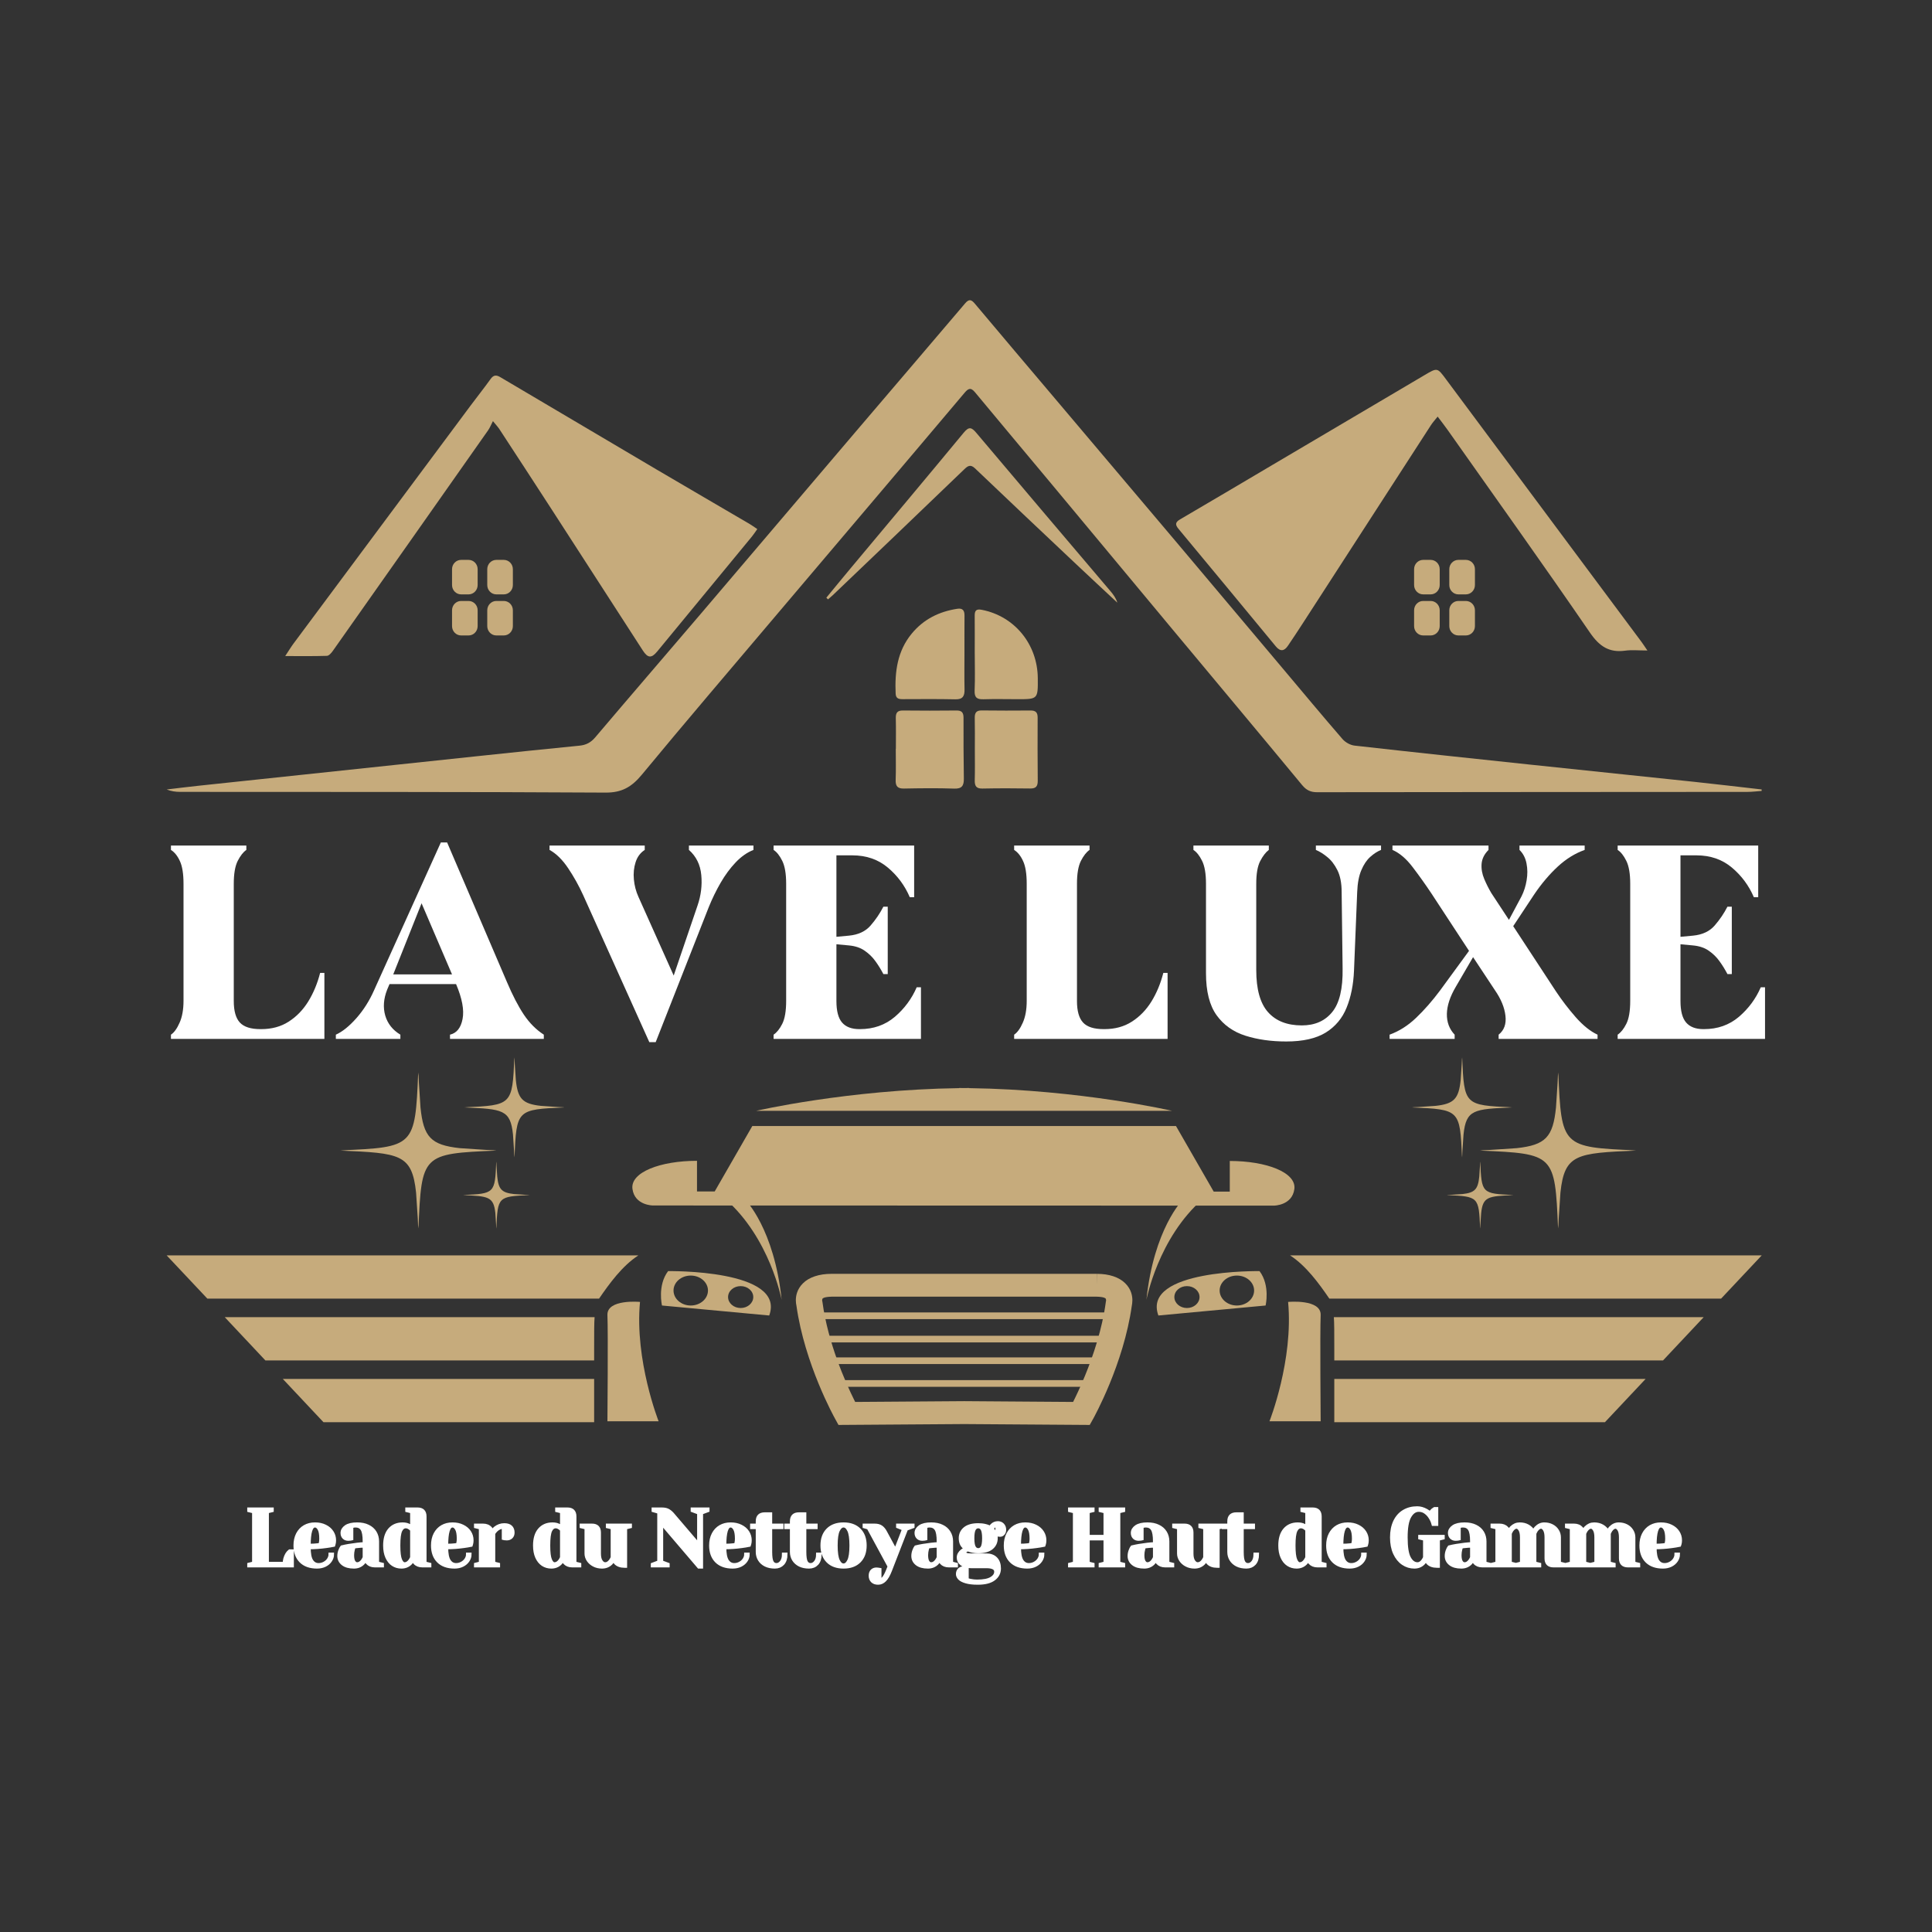 <svg xmlns="http://www.w3.org/2000/svg" xmlns:xlink="http://www.w3.org/1999/xlink" width="377" zoomAndPan="magnify" viewBox="0 0 283.5 283.5" height="377" preserveAspectRatio="xMidYMid meet" version="1.0"><rect x="0" y="0" width="283.5" height="283.5" fill="#333333" stroke="none"/><defs><g/><clipPath id="7614d956f2"><path d="M 24.457 184 L 94 184 L 94 191 L 24.457 191 Z M 24.457 184 " clip-rule="nonzero"/></clipPath><clipPath id="42355221cd"><path d="M 110 159.613 L 172 159.613 L 172 164 L 110 164 Z M 110 159.613 " clip-rule="nonzero"/></clipPath><clipPath id="255f61cc43"><path d="M 116.598 186.816 L 166.391 186.816 L 166.391 209.027 L 116.598 209.027 Z M 116.598 186.816 " clip-rule="nonzero"/></clipPath><clipPath id="8a3607b460"><path d="M 189.293 184.152 L 258.516 184.152 L 258.516 190.809 L 189.293 190.809 Z M 189.293 184.152 " clip-rule="nonzero"/></clipPath><clipPath id="dca60c2c30"><path d="M 24.457 44.055 L 258.504 44.055 L 258.504 116.305 L 24.457 116.305 Z M 24.457 44.055 " clip-rule="nonzero"/></clipPath><clipPath id="ec426a55d9"><path d="M 49.938 155.125 L 82.879 155.125 L 82.879 180.578 L 49.938 180.578 Z M 49.938 155.125 " clip-rule="nonzero"/></clipPath><clipPath id="28392455e5"><path d="M 207.211 155.125 L 240.094 155.125 L 240.094 180.578 L 207.211 180.578 Z M 207.211 155.125 " clip-rule="nonzero"/></clipPath></defs><path fill="transparent" d="M 0 0 L 283 0 L 283 283 L 0 283 Z M 0 0 " fill-opacity="1" fill-rule="nonzero"/><path fill="transparent" d="M 0 0 L 283 0 L 283 283 L 0 283 Z M 0 0 " fill-opacity="1" fill-rule="nonzero"/><g clip-path="url(#7614d956f2)"><path fill="#c6ab7c" d="M 24.457 184.215 L 30.426 190.559 L 87.906 190.559 C 89.406 188.375 91.281 185.77 93.672 184.215 L 24.457 184.215 " fill-opacity="1" fill-rule="nonzero"/></g><g clip-path="url(#42355221cd)"><path fill="#c6ab7c" d="M 142.223 159.672 L 142.227 159.652 C 141.977 159.656 141.727 159.66 141.477 159.66 C 141.227 159.66 140.977 159.656 140.727 159.652 L 140.73 159.672 C 124.359 159.898 110.953 163.004 110.953 163.004 L 172 163.004 C 172 163.004 158.594 159.898 142.223 159.672 " fill-opacity="1" fill-rule="nonzero"/></g><g clip-path="url(#255f61cc43)"><path fill="#c6ab7c" d="M 120.672 190.977 L 120.691 191.09 C 121.488 197.039 124.086 202.895 125.328 205.395 C 125.383 205.512 125.438 205.617 125.488 205.719 L 141.492 205.605 L 157.465 205.719 C 157.879 204.895 158.516 203.57 159.203 201.895 C 160.402 198.98 161.73 195.051 162.262 191.09 L 162.27 190.996 L 162.297 190.922 C 162.297 190.922 162.297 190.922 162.297 190.914 C 162.301 190.891 162.305 190.848 162.305 190.797 C 162.301 190.648 162.262 190.555 162.234 190.539 C 162.211 190.52 162.039 190.301 160.93 190.273 L 122.027 190.273 C 120.91 190.301 120.742 190.523 120.715 190.539 C 120.691 190.555 120.645 190.648 120.641 190.797 C 120.641 190.836 120.648 190.871 120.648 190.891 Z M 141.492 208.965 L 123.039 209.094 L 122.512 208.137 C 122.469 208.047 118.07 200.195 116.863 191.555 C 116.828 191.398 116.781 191.133 116.781 190.797 C 116.781 190.18 116.934 189.188 117.832 188.305 C 118.727 187.414 120.199 186.922 122 186.922 L 160.953 186.922 L 160.953 188.598 L 160.973 186.922 C 162.75 186.922 164.223 187.414 165.117 188.309 C 166.012 189.191 166.164 190.18 166.164 190.797 C 166.16 191.152 166.117 191.422 166.086 191.566 C 164.883 200.199 160.48 208.047 160.441 208.137 L 159.906 209.094 L 141.492 208.965 " fill-opacity="1" fill-rule="nonzero"/></g><path fill="#c6ab7c" d="M 119.191 193.566 L 119.191 192.586 L 163.855 192.586 L 163.855 193.566 L 119.191 193.566 " fill-opacity="1" fill-rule="nonzero"/><path fill="#c6ab7c" d="M 119.191 196.984 L 119.191 196.008 L 163.855 196.008 L 163.855 196.984 L 119.191 196.984 " fill-opacity="1" fill-rule="nonzero"/><path fill="#c6ab7c" d="M 162.047 199.184 L 120.691 199.184 L 120.691 200.16 L 161.629 200.16 L 162.047 199.184 " fill-opacity="1" fill-rule="nonzero"/><path fill="#c6ab7c" d="M 160.613 202.52 L 122.566 202.52 L 122.566 203.5 L 160.203 203.5 L 160.613 202.52 " fill-opacity="1" fill-rule="nonzero"/><path fill="#c6ab7c" d="M 108.684 191.938 C 107.664 191.938 106.836 191.215 106.836 190.328 C 106.836 189.438 107.664 188.723 108.684 188.723 C 109.703 188.723 110.535 189.438 110.535 190.328 C 110.535 191.215 109.703 191.938 108.684 191.938 Z M 101.359 191.57 C 99.961 191.57 98.832 190.586 98.832 189.367 C 98.832 188.16 99.961 187.176 101.359 187.176 C 102.754 187.176 103.887 188.16 103.887 189.367 C 103.887 190.586 102.754 191.57 101.359 191.57 Z M 98.035 186.523 C 96.441 188.641 97.141 191.57 97.141 191.57 L 112.875 193.035 C 115.355 186.238 98.035 186.523 98.035 186.523 " fill-opacity="1" fill-rule="nonzero"/><path fill="#c6ab7c" d="M 172.324 190.328 C 172.324 189.438 173.152 188.723 174.172 188.723 C 175.191 188.723 176.02 189.438 176.02 190.328 C 176.02 191.215 175.191 191.938 174.172 191.938 C 173.152 191.938 172.324 191.215 172.324 190.328 Z M 178.969 189.367 C 178.969 188.16 180.102 187.176 181.496 187.176 C 182.895 187.176 184.027 188.16 184.027 189.367 C 184.027 190.586 182.895 191.57 181.496 191.57 C 180.102 191.57 178.969 190.586 178.969 189.367 Z M 169.98 193.035 L 185.711 191.57 C 185.711 191.57 186.414 188.641 184.824 186.523 C 184.824 186.523 167.504 186.238 169.98 193.035 " fill-opacity="1" fill-rule="nonzero"/><path fill="#c6ab7c" d="M 180.457 170.359 L 180.457 174.855 L 178.098 174.855 L 172.562 165.23 L 110.395 165.23 L 104.875 174.832 L 102.277 174.832 L 102.277 170.336 C 96.895 170.336 92.484 172.02 92.805 174.453 C 93.125 176.891 95.816 176.891 95.816 176.891 L 186.918 176.914 C 186.918 176.914 189.609 176.914 189.934 174.48 C 190.254 172.047 185.84 170.359 180.457 170.359 " fill-opacity="1" fill-rule="nonzero"/><path fill="#c6ab7c" d="M 109.391 176.086 C 109.391 176.086 113.609 180.297 114.699 190.742 C 114.699 190.742 112.98 181.652 106.43 175.949 L 109.391 176.086 " fill-opacity="1" fill-rule="nonzero"/><path fill="#c6ab7c" d="M 173.531 176.086 C 173.531 176.086 169.316 180.297 168.223 190.742 C 168.223 190.742 169.938 181.652 176.496 175.949 L 173.531 176.086 " fill-opacity="1" fill-rule="nonzero"/><path fill="#c6ab7c" d="M 186.281 208.559 C 186.281 208.559 189.82 199.605 189.016 191.043 C 189.016 191.043 193.906 190.578 193.793 192.992 C 193.684 195.41 193.793 208.559 193.793 208.559 L 186.281 208.559 " fill-opacity="1" fill-rule="nonzero"/><path fill="#c6ab7c" d="M 96.645 208.559 C 96.645 208.559 93.105 199.605 93.914 191.043 C 93.914 191.043 89.023 190.578 89.133 192.992 C 89.246 195.41 89.133 208.559 89.133 208.559 L 96.645 208.559 " fill-opacity="1" fill-rule="nonzero"/><path fill="#c6ab7c" d="M 87.184 197.957 C 87.184 195.512 87.184 194.07 87.25 193.281 L 32.98 193.281 L 38.945 199.629 L 87.184 199.629 L 87.184 197.957 " fill-opacity="1" fill-rule="nonzero"/><path fill="#c6ab7c" d="M 87.184 202.344 L 41.5 202.344 L 47.465 208.691 L 87.184 208.691 L 87.184 202.344 " fill-opacity="1" fill-rule="nonzero"/><g clip-path="url(#8a3607b460)"><path fill="#c6ab7c" d="M 258.516 184.215 L 252.551 190.559 L 195.066 190.559 C 193.57 188.375 191.695 185.77 189.305 184.215 L 258.516 184.215 " fill-opacity="1" fill-rule="nonzero"/></g><path fill="#c6ab7c" d="M 195.793 197.957 C 195.793 195.512 195.793 194.07 195.727 193.281 L 249.996 193.281 L 244.031 199.629 L 195.793 199.629 L 195.793 197.957 " fill-opacity="1" fill-rule="nonzero"/><path fill="#c6ab7c" d="M 195.793 202.344 L 241.477 202.344 L 235.508 208.691 L 195.793 208.691 L 195.793 202.344 " fill-opacity="1" fill-rule="nonzero"/><g clip-path="url(#dca60c2c30)"><path fill="#c6ab7c" d="M 248.598 114.723 C 240.508 113.867 232.41 113.035 224.32 112.176 C 215.801 111.273 207.281 110.371 198.77 109.41 C 198.145 109.34 197.422 108.938 197 108.453 C 194.039 105.035 191.148 101.555 188.234 98.094 C 183.047 91.93 177.863 85.762 172.668 79.605 C 166.73 72.566 160.777 65.543 154.832 58.512 C 150.91 53.875 146.98 49.246 143.078 44.594 C 142.566 43.984 142.227 43.801 141.621 44.516 C 136.281 50.812 130.906 57.074 125.559 63.355 C 117.969 72.266 110.395 81.191 102.805 90.102 C 97.656 96.141 92.473 102.148 87.34 108.203 C 86.695 108.961 85.996 109.324 85.039 109.418 C 79.977 109.914 74.918 110.445 69.863 110.98 C 56.285 112.414 42.707 113.855 29.129 115.301 C 27.57 115.465 26.016 115.664 24.457 115.848 C 25.117 116.109 25.77 116.199 26.418 116.199 C 47.234 116.219 68.051 116.18 88.863 116.305 C 91.254 116.32 92.695 115.469 94.168 113.695 C 100.59 105.926 107.141 98.266 113.648 90.574 C 118.496 84.848 123.352 79.129 128.199 73.406 C 132.637 68.168 137.078 62.93 141.504 57.68 C 142.023 57.066 142.406 56.754 143.062 57.551 C 146.707 61.953 150.387 66.324 154.047 70.715 C 160.016 77.883 165.977 85.062 171.949 92.23 C 178.324 99.887 184.723 107.52 191.07 115.199 C 191.699 115.961 192.332 116.25 193.27 116.25 C 214.32 116.223 235.371 116.219 256.418 116.203 C 257.113 116.203 257.805 116.109 258.5 116.059 C 258.5 115.988 258.5 115.914 258.504 115.844 C 255.199 115.469 251.902 115.074 248.598 114.723 " fill-opacity="1" fill-rule="nonzero"/></g><path fill="#c6ab7c" d="M 187.207 94.844 C 187.871 95.648 188.445 95.562 188.992 94.754 C 189.707 93.703 190.41 92.637 191.102 91.57 C 197.391 81.844 203.676 72.113 209.973 62.391 C 210.238 61.98 210.574 61.621 210.961 61.133 C 211.52 61.875 211.984 62.465 212.414 63.074 C 219.406 72.984 226.457 82.848 233.32 92.848 C 234.707 94.863 236.141 95.801 238.477 95.477 C 239.445 95.344 240.445 95.453 241.738 95.453 C 241.277 94.781 241.07 94.457 240.84 94.148 C 237.52 89.684 234.195 85.223 230.871 80.762 C 224.652 72.41 218.43 64.062 212.223 55.703 C 210.902 53.922 210.938 53.922 209.031 55.047 C 201.586 59.453 194.129 63.848 186.676 68.246 C 182.172 70.906 177.676 73.578 173.16 76.215 C 172.453 76.629 172.418 76.988 172.93 77.602 C 177.699 83.34 182.457 89.086 187.207 94.844 " fill-opacity="1" fill-rule="nonzero"/><path fill="#c6ab7c" d="M 47.965 96.238 C 48.266 96.23 48.613 95.828 48.828 95.527 C 56.438 84.738 64.035 73.941 71.625 63.141 C 71.895 62.758 72.066 62.305 72.332 61.797 C 72.887 62.469 73.082 62.668 73.23 62.895 C 75.82 66.863 78.414 70.824 80.984 74.801 C 85.441 81.684 89.879 88.578 94.332 95.461 C 95.059 96.582 95.605 96.609 96.426 95.613 C 101.07 89.98 105.715 84.344 110.355 78.707 C 110.598 78.41 110.805 78.078 111.125 77.637 C 110.645 77.316 110.328 77.082 109.996 76.887 C 105.484 74.242 100.961 71.613 96.457 68.961 C 88.762 64.426 81.078 59.883 73.395 55.332 C 72.816 54.992 72.418 55.023 72 55.602 C 71.047 56.926 70.035 58.199 69.062 59.504 C 60.402 71.137 51.742 82.77 43.09 94.41 C 42.703 94.93 42.371 95.488 41.852 96.27 C 44.094 96.27 46.031 96.301 47.965 96.238 " fill-opacity="1" fill-rule="nonzero"/><path fill="#c6ab7c" d="M 143.273 63.527 C 142.559 62.676 142.18 62.57 141.414 63.492 C 135.926 70.133 130.383 76.727 124.863 83.336 C 123.652 84.785 122.457 86.246 121.258 87.703 C 121.336 87.785 121.414 87.871 121.496 87.953 C 121.727 87.75 121.969 87.559 122.191 87.348 C 125.168 84.504 128.145 81.66 131.121 78.816 C 134.578 75.504 138.035 72.191 141.488 68.871 C 141.988 68.391 142.391 68.078 143.062 68.719 C 148.012 73.445 152.992 78.141 157.973 82.84 C 159.957 84.715 161.961 86.57 163.957 88.434 C 163.75 87.758 163.375 87.254 162.973 86.777 C 156.402 79.027 149.816 71.297 143.273 63.527 " fill-opacity="1" fill-rule="nonzero"/><path fill="#c6ab7c" d="M 140.363 104.258 C 137.742 104.281 135.121 104.293 132.504 104.258 C 131.652 104.246 131.426 104.617 131.449 105.414 C 131.488 106.898 131.461 108.383 131.461 109.867 C 131.453 109.867 131.449 109.867 131.445 109.867 C 131.445 111.395 131.484 112.922 131.43 114.445 C 131.398 115.375 131.715 115.727 132.641 115.711 C 135.102 115.664 137.57 115.633 140.027 115.719 C 141.172 115.758 141.445 115.273 141.434 114.242 C 141.391 111.273 141.375 108.305 141.387 105.332 C 141.391 104.555 141.117 104.25 140.363 104.258 " fill-opacity="1" fill-rule="nonzero"/><path fill="#c6ab7c" d="M 141.523 95.867 C 141.527 94.023 141.512 92.176 141.531 90.332 C 141.539 89.555 141.238 89.211 140.465 89.332 C 137.824 89.742 135.551 90.84 133.793 92.969 C 131.668 95.539 131.285 98.578 131.426 101.785 C 131.461 102.512 131.887 102.598 132.457 102.594 C 135.039 102.586 137.617 102.562 140.199 102.617 C 141.258 102.641 141.559 102.156 141.535 101.164 C 141.496 99.402 141.523 97.633 141.523 95.867 " fill-opacity="1" fill-rule="nonzero"/><path fill="#c6ab7c" d="M 152.262 105.301 C 152.27 104.508 151.938 104.25 151.203 104.258 C 148.816 104.281 146.434 104.277 144.051 104.25 C 143.285 104.242 143.02 104.57 143.035 105.336 C 143.07 106.859 143.047 108.383 143.047 109.91 C 143.047 111.434 143.078 112.957 143.035 114.48 C 143.012 115.328 143.246 115.73 144.152 115.711 C 146.496 115.664 148.844 115.664 151.188 115.703 C 152.016 115.715 152.285 115.371 152.277 114.566 C 152.25 111.477 152.246 108.387 152.262 105.301 " fill-opacity="1" fill-rule="nonzero"/><path fill="#c6ab7c" d="M 144.094 89.488 C 143.273 89.328 143.016 89.562 143.027 90.363 C 143.047 92.211 143.031 94.059 143.031 95.906 C 143.035 95.906 143.035 95.906 143.035 95.906 C 143.035 97.711 143.094 99.52 143.016 101.324 C 142.969 102.387 143.391 102.641 144.324 102.609 C 145.965 102.559 147.609 102.594 149.25 102.598 C 152.309 102.602 152.309 102.605 152.285 99.512 C 152.242 94.523 148.867 90.426 144.094 89.488 " fill-opacity="1" fill-rule="nonzero"/><path fill="#c6ab7c" d="M 70.09 83.523 C 70.09 82.766 69.492 82.156 68.758 82.156 L 67.664 82.156 C 66.93 82.156 66.332 82.766 66.332 83.523 L 66.332 85.852 C 66.332 86.605 66.93 87.219 67.664 87.219 L 68.758 87.219 C 69.492 87.219 70.09 86.605 70.09 85.852 L 70.09 83.523 " fill-opacity="1" fill-rule="nonzero"/><path fill="#c6ab7c" d="M 75.258 83.523 C 75.258 82.766 74.66 82.156 73.926 82.156 L 72.832 82.156 C 72.098 82.156 71.5 82.766 71.5 83.523 L 71.5 85.852 C 71.5 86.605 72.098 87.219 72.832 87.219 L 73.926 87.219 C 74.66 87.219 75.258 86.605 75.258 85.852 L 75.258 83.523 " fill-opacity="1" fill-rule="nonzero"/><path fill="#c6ab7c" d="M 68.758 88.184 L 67.664 88.184 C 66.93 88.184 66.332 88.797 66.332 89.551 L 66.332 91.879 C 66.332 92.633 66.93 93.246 67.664 93.246 L 68.758 93.246 C 69.492 93.246 70.09 92.633 70.09 91.879 L 70.09 89.551 C 70.09 88.797 69.492 88.184 68.758 88.184 " fill-opacity="1" fill-rule="nonzero"/><path fill="#c6ab7c" d="M 73.926 88.184 L 72.832 88.184 C 72.098 88.184 71.5 88.797 71.5 89.551 L 71.5 91.879 C 71.5 92.633 72.098 93.246 72.832 93.246 L 73.926 93.246 C 74.66 93.246 75.258 92.633 75.258 91.879 L 75.258 89.551 C 75.258 88.797 74.66 88.184 73.926 88.184 " fill-opacity="1" fill-rule="nonzero"/><path fill="#c6ab7c" d="M 211.262 83.523 C 211.262 82.766 210.664 82.156 209.93 82.156 L 208.836 82.156 C 208.098 82.156 207.504 82.766 207.504 83.523 L 207.504 85.852 C 207.504 86.605 208.098 87.219 208.836 87.219 L 209.93 87.219 C 210.664 87.219 211.262 86.605 211.262 85.852 L 211.262 83.523 " fill-opacity="1" fill-rule="nonzero"/><path fill="#c6ab7c" d="M 216.43 83.523 C 216.43 82.766 215.832 82.156 215.098 82.156 L 214.004 82.156 C 213.266 82.156 212.668 82.766 212.668 83.523 L 212.668 85.852 C 212.668 86.605 213.266 87.219 214.004 87.219 L 215.098 87.219 C 215.832 87.219 216.43 86.605 216.43 85.852 L 216.43 83.523 " fill-opacity="1" fill-rule="nonzero"/><path fill="#c6ab7c" d="M 209.93 88.184 L 208.836 88.184 C 208.098 88.184 207.504 88.797 207.504 89.551 L 207.504 91.879 C 207.504 92.633 208.098 93.246 208.836 93.246 L 209.93 93.246 C 210.664 93.246 211.262 92.633 211.262 91.879 L 211.262 89.551 C 211.262 88.797 210.664 88.184 209.93 88.184 " fill-opacity="1" fill-rule="nonzero"/><path fill="#c6ab7c" d="M 215.098 88.184 L 214.004 88.184 C 213.266 88.184 212.668 88.797 212.668 89.551 L 212.668 91.879 C 212.668 92.633 213.266 93.246 214.004 93.246 L 215.098 93.246 C 215.832 93.246 216.43 92.633 216.43 91.879 L 216.43 89.551 C 216.43 88.797 215.832 88.184 215.098 88.184 " fill-opacity="1" fill-rule="nonzero"/><g clip-path="url(#ec426a55d9)"><path fill="#c6ab7c" d="M 49.938 168.836 L 51.047 168.836 L 49.938 168.805 C 60.828 168.344 60.91 168.262 61.367 157.371 L 61.402 157.879 L 61.402 157.371 C 61.426 157.906 61.445 158.418 61.469 158.902 L 61.703 162.516 C 62.145 166.852 63.23 168.012 67.445 168.477 L 71.434 168.742 C 71.879 168.762 72.344 168.781 72.836 168.805 L 72.344 168.805 L 72.836 168.836 C 61.941 169.297 61.863 169.379 61.402 180.27 L 61.367 179.77 L 61.367 180.27 C 61.348 179.758 61.328 179.273 61.305 178.812 L 61.055 175 C 60.457 169.332 58.68 169.207 49.938 168.836 Z M 68.152 162.504 L 68.863 162.504 L 68.152 162.484 C 75.129 162.188 75.18 162.137 75.477 155.16 L 75.496 155.484 L 75.496 155.16 C 75.512 155.504 75.523 155.828 75.539 156.141 L 75.691 158.453 C 75.973 161.234 76.668 161.977 79.367 162.273 L 81.922 162.445 C 82.207 162.457 82.508 162.469 82.82 162.484 L 82.504 162.484 L 82.82 162.504 C 75.844 162.801 75.793 162.852 75.496 169.828 L 75.477 169.512 L 75.477 169.828 C 75.461 169.5 75.449 169.191 75.434 168.895 L 75.273 166.453 C 74.891 162.82 73.754 162.742 68.152 162.504 Z M 67.918 175.367 L 68.395 175.367 L 67.918 175.355 C 72.59 175.156 72.625 175.121 72.82 170.453 L 72.836 170.672 L 72.836 170.453 C 72.844 170.684 72.855 170.902 72.863 171.109 L 72.965 172.66 C 73.152 174.52 73.617 175.016 75.426 175.215 L 77.137 175.328 C 77.324 175.336 77.527 175.344 77.734 175.355 L 77.523 175.355 L 77.734 175.367 C 73.066 175.566 73.031 175.602 72.836 180.27 L 72.82 180.055 L 72.82 180.27 C 72.812 180.051 72.801 179.844 72.793 179.645 L 72.688 178.012 C 72.43 175.582 71.668 175.527 67.918 175.367 Z M 67.918 175.367 " fill-opacity="1" fill-rule="evenodd"/></g><g fill="#ffffff" fill-opacity="1"><g transform="translate(22.554, 152.451)"><g><path d="M 11.75 -22.766 L 11.75 -5.562 C 11.75 -4.102 12.047 -3.051 12.641 -2.406 C 13.242 -1.758 14.25 -1.438 15.656 -1.438 L 15.781 -1.438 C 17.32 -1.438 18.66 -1.801 19.797 -2.531 C 20.941 -3.258 21.898 -4.242 22.672 -5.484 C 23.441 -6.734 24.023 -8.133 24.422 -9.688 L 25.047 -9.688 L 25.047 0 L 2.531 0 L 2.531 -0.625 C 3 -0.938 3.422 -1.52 3.797 -2.375 C 4.18 -3.227 4.375 -4.301 4.375 -5.594 L 4.375 -22.766 C 4.375 -24.234 4.195 -25.344 3.844 -26.094 C 3.5 -26.852 3.062 -27.398 2.531 -27.734 L 2.531 -28.375 L 13.594 -28.375 L 13.594 -27.734 C 13.145 -27.43 12.723 -26.895 12.328 -26.125 C 11.941 -25.352 11.75 -24.234 11.75 -22.766 Z M 11.75 -22.766 "/></g></g></g><g fill="#ffffff" fill-opacity="1"><g transform="translate(48.86, 152.451)"><g><path d="M 17.172 0 L 17.172 -0.625 C 18.148 -0.852 18.766 -1.617 19.016 -2.922 C 19.273 -4.234 18.957 -5.941 18.062 -8.047 L 8.297 -8.047 L 7.953 -7.234 C 7.422 -5.891 7.328 -4.617 7.672 -3.422 C 8.023 -2.234 8.766 -1.301 9.891 -0.625 L 9.891 0 L 0.422 0 L 0.422 -0.625 C 1.379 -1.051 2.383 -1.859 3.438 -3.047 C 4.488 -4.242 5.348 -5.598 6.016 -7.109 L 15.828 -28.828 L 16.75 -28.828 L 25.516 -8.375 C 26.348 -6.414 27.176 -4.816 28 -3.578 C 28.832 -2.336 29.812 -1.352 30.938 -0.625 L 30.938 0 Z M 13 -19.906 L 8.844 -9.469 L 17.469 -9.469 Z M 13 -19.906 "/></g></g></g><g fill="#ffffff" fill-opacity="1"><g transform="translate(80.217, 152.451)"><g><path d="M 14.391 -27.734 C 13.742 -27.316 13.297 -26.711 13.047 -25.922 C 12.797 -25.141 12.711 -24.301 12.797 -23.406 C 12.879 -22.508 13.102 -21.656 13.469 -20.844 L 18.641 -9.297 L 22.141 -19.578 C 22.648 -21.055 22.832 -22.547 22.688 -24.047 C 22.551 -25.555 21.945 -26.785 20.875 -27.734 L 20.875 -28.375 L 30.344 -28.375 L 30.344 -27.734 C 29.414 -27.367 28.547 -26.758 27.734 -25.906 C 26.922 -25.051 26.188 -24.055 25.531 -22.922 C 24.875 -21.785 24.289 -20.586 23.781 -19.328 L 16 0.469 L 15.062 0.469 L 5.344 -21.125 C 4.727 -22.477 4 -23.785 3.156 -25.047 C 2.312 -26.305 1.398 -27.203 0.422 -27.734 L 0.422 -28.375 L 14.391 -28.375 Z M 14.391 -27.734 "/></g></g></g><g fill="#ffffff" fill-opacity="1"><g transform="translate(110.985, 152.451)"><g><path d="M 2.531 -27.734 L 2.531 -28.375 L 23.156 -28.375 L 23.156 -20.797 L 22.516 -20.797 C 21.785 -22.504 20.711 -23.953 19.297 -25.141 C 17.879 -26.336 16.145 -26.938 14.094 -26.938 L 11.75 -26.938 L 11.75 -14.984 L 13.594 -15.156 C 14.969 -15.289 16.023 -15.785 16.766 -16.641 C 17.516 -17.504 18.141 -18.426 18.641 -19.406 L 19.281 -19.406 L 19.281 -9.516 L 18.641 -9.516 C 18.305 -10.16 17.922 -10.785 17.484 -11.391 C 17.055 -11.992 16.531 -12.508 15.906 -12.938 C 15.289 -13.375 14.52 -13.633 13.594 -13.719 L 11.75 -13.891 L 11.75 -5.562 C 11.75 -4.102 12.023 -3.051 12.578 -2.406 C 13.141 -1.758 13.984 -1.438 15.109 -1.438 L 15.203 -1.438 C 17.191 -1.438 18.895 -2.035 20.312 -3.234 C 21.727 -4.441 22.801 -5.891 23.531 -7.578 L 24.156 -7.578 L 24.156 0 L 2.531 0 L 2.531 -0.625 C 3 -0.938 3.422 -1.461 3.797 -2.203 C 4.18 -2.953 4.375 -4.082 4.375 -5.594 L 4.375 -22.766 C 4.375 -24.254 4.18 -25.379 3.797 -26.141 C 3.422 -26.898 3 -27.43 2.531 -27.734 Z M 2.531 -27.734 "/></g></g></g><g fill="#ffffff" fill-opacity="1"><g transform="translate(146.284, 152.451)"><g><path d="M 11.75 -22.766 L 11.75 -5.562 C 11.75 -4.102 12.047 -3.051 12.641 -2.406 C 13.242 -1.758 14.25 -1.438 15.656 -1.438 L 15.781 -1.438 C 17.32 -1.438 18.66 -1.801 19.797 -2.531 C 20.941 -3.258 21.898 -4.242 22.672 -5.484 C 23.441 -6.734 24.023 -8.133 24.422 -9.688 L 25.047 -9.688 L 25.047 0 L 2.531 0 L 2.531 -0.625 C 3 -0.938 3.422 -1.52 3.797 -2.375 C 4.18 -3.227 4.375 -4.301 4.375 -5.594 L 4.375 -22.766 C 4.375 -24.234 4.195 -25.344 3.844 -26.094 C 3.5 -26.852 3.062 -27.398 2.531 -27.734 L 2.531 -28.375 L 13.594 -28.375 L 13.594 -27.734 C 13.145 -27.43 12.723 -26.895 12.328 -26.125 C 11.941 -25.352 11.75 -24.234 11.75 -22.766 Z M 11.75 -22.766 "/></g></g></g><g fill="#ffffff" fill-opacity="1"><g transform="translate(172.591, 152.451)"><g><path d="M 16.156 0.375 C 13.945 0.375 11.953 0.094 10.172 -0.469 C 8.391 -1.031 6.977 -2.031 5.938 -3.469 C 4.895 -4.914 4.375 -6.973 4.375 -9.641 L 4.375 -22.766 C 4.375 -24.254 4.18 -25.379 3.797 -26.141 C 3.422 -26.898 3 -27.43 2.531 -27.734 L 2.531 -28.375 L 13.594 -28.375 L 13.594 -27.734 C 13.145 -27.398 12.723 -26.852 12.328 -26.094 C 11.941 -25.344 11.75 -24.234 11.75 -22.766 L 11.75 -10.109 C 11.75 -7.297 12.32 -5.238 13.469 -3.938 C 14.625 -2.633 16.281 -1.984 18.438 -1.984 C 20.344 -1.984 21.828 -2.633 22.891 -3.938 C 23.961 -5.238 24.473 -7.379 24.422 -10.359 L 24.281 -21.547 C 24.281 -22.867 24.07 -23.941 23.656 -24.766 C 23.238 -25.598 22.738 -26.242 22.156 -26.703 C 21.582 -27.172 21.031 -27.516 20.5 -27.734 L 20.5 -28.375 L 30.062 -28.375 L 30.062 -27.734 C 29.52 -27.516 28.988 -27.172 28.469 -26.703 C 27.957 -26.242 27.523 -25.598 27.172 -24.766 C 26.816 -23.941 26.613 -22.867 26.562 -21.547 L 26.094 -10.016 C 26.008 -7.973 25.648 -6.172 25.016 -4.609 C 24.391 -3.047 23.367 -1.82 21.953 -0.938 C 20.535 -0.062 18.602 0.375 16.156 0.375 Z M 16.156 0.375 "/></g></g></g><g fill="#ffffff" fill-opacity="1"><g transform="translate(203.485, 152.451)"><g><path d="M 15.359 -21.391 L 17.938 -17.469 L 19.781 -20.922 C 20.145 -21.648 20.395 -22.438 20.531 -23.281 C 20.676 -24.125 20.672 -24.941 20.516 -25.734 C 20.367 -26.535 20.023 -27.203 19.484 -27.734 L 19.484 -28.375 L 29.047 -28.375 L 29.047 -27.734 C 27.641 -27.234 26.328 -26.422 25.109 -25.297 C 23.891 -24.172 22.742 -22.82 21.672 -21.25 L 18.562 -16.547 L 24.828 -6.984 C 25.703 -5.672 26.676 -4.398 27.75 -3.172 C 28.832 -1.953 29.895 -1.102 30.938 -0.625 L 30.938 0 L 16.422 0 L 16.422 -0.625 C 17.234 -1.27 17.566 -2.195 17.422 -3.406 C 17.285 -4.613 16.77 -5.863 15.875 -7.156 L 12.672 -12 L 10.141 -7.656 C 9.297 -6.227 8.859 -4.906 8.828 -3.688 C 8.805 -2.469 9.188 -1.445 9.969 -0.625 L 9.969 0 L 0.422 0 L 0.422 -0.625 C 1.828 -1.133 3.129 -1.961 4.328 -3.109 C 5.535 -4.266 6.703 -5.598 7.828 -7.109 L 12.078 -12.922 L 6.531 -21.391 C 5.656 -22.703 4.75 -23.973 3.812 -25.203 C 2.875 -26.441 1.883 -27.285 0.844 -27.734 L 0.844 -28.375 L 14.938 -28.375 L 14.938 -27.734 C 14.32 -27.117 13.984 -26.438 13.922 -25.688 C 13.867 -24.945 14 -24.207 14.312 -23.469 C 14.625 -22.727 14.973 -22.035 15.359 -21.391 Z M 15.359 -21.391 "/></g></g></g><g fill="#ffffff" fill-opacity="1"><g transform="translate(234.842, 152.451)"><g><path d="M 2.531 -27.734 L 2.531 -28.375 L 23.156 -28.375 L 23.156 -20.797 L 22.516 -20.797 C 21.785 -22.504 20.711 -23.953 19.297 -25.141 C 17.879 -26.336 16.145 -26.938 14.094 -26.938 L 11.75 -26.938 L 11.75 -14.984 L 13.594 -15.156 C 14.969 -15.289 16.023 -15.785 16.766 -16.641 C 17.516 -17.504 18.141 -18.426 18.641 -19.406 L 19.281 -19.406 L 19.281 -9.516 L 18.641 -9.516 C 18.305 -10.16 17.922 -10.785 17.484 -11.391 C 17.055 -11.992 16.531 -12.508 15.906 -12.938 C 15.289 -13.375 14.52 -13.633 13.594 -13.719 L 11.75 -13.891 L 11.75 -5.562 C 11.75 -4.102 12.023 -3.051 12.578 -2.406 C 13.141 -1.758 13.984 -1.438 15.109 -1.438 L 15.203 -1.438 C 17.191 -1.438 18.895 -2.035 20.312 -3.234 C 21.727 -4.441 22.801 -5.891 23.531 -7.578 L 24.156 -7.578 L 24.156 0 L 2.531 0 L 2.531 -0.625 C 3 -0.938 3.422 -1.461 3.797 -2.203 C 4.18 -2.953 4.375 -4.082 4.375 -5.594 L 4.375 -22.766 C 4.375 -24.254 4.18 -25.379 3.797 -26.141 C 3.422 -26.898 3 -27.43 2.531 -27.734 Z M 2.531 -27.734 "/></g></g></g><path stroke-linecap="butt" transform="matrix(0.591, 0, 0, 0.591, 35.948, 217.919)" fill="none" stroke-linejoin="miter" d="M 1 19.704 L 2.202 19.4 L 2.202 6.599 L 1 6.302 L 1 5.998 L 6.702 5.998 L 6.702 6.302 L 5.5 6.599 L 5.5 19.499 L 9.802 19.499 C 9.802 18.66 10.013 17.88 10.436 17.159 C 10.628 16.855 10.846 16.598 11.097 16.4 L 11.698 16.4 L 11.698 20.001 L 1 20.001 Z M 17.884 20.298 C 16.172 20.298 14.844 19.829 13.899 18.891 C 12.954 17.952 12.478 16.651 12.478 14.999 C 12.478 13.921 12.69 12.983 13.099 12.183 C 13.516 11.384 14.091 10.769 14.831 10.34 C 15.571 9.917 16.417 9.705 17.381 9.705 C 18.34 9.705 19.179 9.884 19.906 10.247 C 20.639 10.604 21.194 11.086 21.584 11.688 C 21.981 12.296 22.179 12.963 22.179 13.703 C 22.179 14.034 22.146 14.318 22.08 14.562 L 21.981 14.899 C 21.406 15.018 20.785 15.117 20.124 15.203 C 18.716 15.402 17.302 15.501 15.881 15.501 C 15.881 17.047 16.093 18.151 16.516 18.812 C 16.945 19.472 17.533 19.803 18.28 19.803 C 18.802 19.803 19.278 19.677 19.727 19.426 C 20.177 19.182 20.534 18.858 20.791 18.455 C 21.049 18.045 21.181 17.629 21.181 17.199 L 21.677 17.199 C 21.677 17.734 21.518 18.237 21.194 18.719 C 20.877 19.201 20.434 19.585 19.86 19.869 C 19.285 20.153 18.624 20.298 17.884 20.298 Z M 15.881 14.999 C 16.734 14.999 17.428 14.966 17.956 14.899 C 18.188 14.886 18.426 14.853 18.683 14.8 C 18.697 14.734 18.73 14.589 18.782 14.358 C 18.849 14.027 18.882 13.677 18.882 13.3 C 18.882 12.197 18.736 11.384 18.439 10.868 C 18.148 10.353 17.791 10.095 17.381 10.095 C 16.377 10.095 15.881 11.734 15.881 14.999 Z M 27.063 20.298 C 25.873 20.298 24.961 20.047 24.32 19.538 C 23.679 19.036 23.362 18.389 23.362 17.596 C 23.362 17.08 23.474 16.565 23.699 16.062 C 23.792 15.818 23.91 15.6 24.062 15.402 C 24.604 15.269 25.199 15.144 25.84 15.038 C 27.281 14.8 28.556 14.655 29.66 14.602 L 29.66 14.001 C 29.66 12.52 29.481 11.503 29.118 10.941 C 28.761 10.379 28.206 10.095 27.459 10.095 C 27.175 10.095 26.937 10.135 26.739 10.201 L 26.461 10.3 L 26.461 13.3 L 26.197 13.36 C 25.985 13.386 25.807 13.399 25.662 13.399 C 25.206 13.399 24.842 13.261 24.571 12.99 C 24.3 12.712 24.162 12.349 24.162 11.899 C 24.162 11.285 24.472 10.769 25.087 10.34 C 25.708 9.917 26.633 9.705 27.856 9.705 C 28.9 9.705 29.798 9.884 30.545 10.254 C 31.305 10.617 31.873 11.126 32.27 11.774 C 32.66 12.415 32.858 13.161 32.858 14.001 L 32.858 19.4 L 34.061 19.704 L 34.061 20.001 L 32.263 20.001 C 31.464 20.001 30.843 19.75 30.4 19.261 C 30.215 19.056 30.063 18.805 29.957 18.501 C 29.772 18.831 29.554 19.135 29.296 19.4 C 28.701 20.001 27.955 20.298 27.063 20.298 Z M 27.856 19.598 C 28.351 19.598 28.801 19.334 29.204 18.798 C 29.349 18.6 29.501 18.336 29.66 17.999 L 29.66 15.098 C 29.045 15.098 28.464 15.131 27.902 15.203 C 27.486 15.25 27.208 15.283 27.063 15.296 C 26.997 15.441 26.924 15.646 26.864 15.897 C 26.726 16.406 26.659 16.908 26.659 17.404 C 26.659 18.151 26.772 18.699 26.997 19.063 C 27.228 19.419 27.512 19.598 27.856 19.598 Z M 38.845 20.298 C 38.052 20.298 37.352 20.094 36.737 19.69 C 36.123 19.287 35.64 18.686 35.277 17.893 C 34.92 17.093 34.741 16.135 34.741 14.999 C 34.741 13.294 35.138 11.985 35.924 11.073 C 36.724 10.161 37.794 9.705 39.143 9.705 C 39.784 9.705 40.339 9.831 40.821 10.095 C 41.019 10.194 41.224 10.326 41.442 10.498 L 41.442 6.599 L 40.24 6.302 L 40.24 5.998 L 42.843 5.998 C 44.039 5.998 44.641 6.599 44.641 7.796 L 44.641 19.4 L 45.837 19.704 L 45.837 20.001 L 44.039 20.001 C 43.24 20.001 42.619 19.75 42.182 19.261 C 41.991 19.056 41.845 18.805 41.74 18.501 C 41.568 18.831 41.343 19.135 41.079 19.4 C 40.477 20.001 39.737 20.298 38.845 20.298 Z M 39.638 19.598 C 40.134 19.598 40.583 19.334 40.98 18.798 C 41.125 18.6 41.284 18.336 41.442 17.999 L 41.442 11.1 C 41.29 10.954 41.138 10.815 40.98 10.697 C 40.623 10.432 40.273 10.3 39.942 10.3 C 39.367 10.3 38.924 10.63 38.607 11.298 C 38.297 11.965 38.138 13.201 38.138 14.999 C 38.138 16.717 38.283 17.913 38.568 18.587 C 38.858 19.261 39.209 19.598 39.638 19.598 Z M 52.022 20.298 C 50.311 20.298 48.982 19.829 48.037 18.891 C 47.092 17.952 46.623 16.651 46.623 14.999 C 46.623 13.921 46.828 12.983 47.238 12.183 C 47.654 11.384 48.229 10.769 48.969 10.34 C 49.709 9.917 50.555 9.705 51.52 9.705 C 52.478 9.705 53.324 9.884 54.044 10.247 C 54.778 10.604 55.339 11.086 55.729 11.688 C 56.119 12.296 56.317 12.963 56.317 13.703 C 56.317 14.034 56.284 14.318 56.218 14.562 L 56.119 14.899 C 55.544 15.018 54.923 15.117 54.262 15.203 C 52.861 15.402 51.447 15.501 50.02 15.501 C 50.02 17.047 50.231 18.151 50.661 18.812 C 51.084 19.472 51.672 19.803 52.419 19.803 C 52.941 19.803 53.423 19.677 53.866 19.426 C 54.315 19.182 54.672 18.858 54.93 18.455 C 55.194 18.045 55.32 17.629 55.32 17.199 L 55.822 17.199 C 55.822 17.734 55.657 18.237 55.339 18.719 C 55.016 19.201 54.573 19.585 53.998 19.869 C 53.423 20.153 52.769 20.298 52.022 20.298 Z M 50.02 14.999 C 50.872 14.999 51.566 14.966 52.101 14.899 C 52.326 14.886 52.571 14.853 52.822 14.8 C 52.835 14.734 52.868 14.589 52.921 14.358 C 52.987 14.027 53.02 13.677 53.02 13.3 C 53.02 12.197 52.875 11.384 52.577 10.868 C 52.286 10.353 51.93 10.095 51.52 10.095 C 50.522 10.095 50.02 11.734 50.02 14.999 Z M 57.302 19.704 L 58.505 19.4 L 58.505 10.597 L 57.302 10.3 L 57.302 10.003 L 59.1 10.003 C 59.886 10.003 60.507 10.254 60.957 10.763 C 61.135 10.961 61.28 11.205 61.399 11.496 C 61.604 11.205 61.849 10.941 62.139 10.697 C 62.807 10.168 63.554 9.904 64.38 9.904 C 65.087 9.904 65.615 10.062 65.966 10.393 C 66.322 10.716 66.501 11.186 66.501 11.8 C 66.501 12.256 66.362 12.62 66.091 12.891 C 65.814 13.161 65.45 13.3 65.001 13.3 C 64.809 13.3 64.624 13.287 64.439 13.261 L 64.201 13.201 L 64.201 10.399 C 63.521 10.399 62.899 10.67 62.338 11.199 C 62.073 11.47 61.862 11.734 61.703 12.005 L 61.703 19.4 L 62.899 19.704 L 62.899 20.001 L 57.302 20.001 Z M 76.063 20.298 C 75.277 20.298 74.576 20.094 73.955 19.69 C 73.347 19.287 72.858 18.686 72.495 17.893 C 72.138 17.093 71.959 16.135 71.959 14.999 C 71.959 13.294 72.356 11.985 73.149 11.073 C 73.942 10.161 75.012 9.705 76.36 9.705 C 77.001 9.705 77.563 9.831 78.039 10.095 C 78.237 10.194 78.442 10.326 78.66 10.498 L 78.66 6.599 L 77.457 6.302 L 77.457 5.998 L 80.061 5.998 C 81.257 5.998 81.859 6.599 81.859 7.796 L 81.859 19.4 L 83.061 19.704 L 83.061 20.001 L 81.257 20.001 C 80.458 20.001 79.843 19.75 79.4 19.261 C 79.215 19.056 79.063 18.805 78.957 18.501 C 78.786 18.831 78.568 19.135 78.297 19.4 C 77.702 20.001 76.955 20.298 76.063 20.298 Z M 76.856 19.598 C 77.352 19.598 77.801 19.334 78.204 18.798 C 78.35 18.6 78.502 18.336 78.66 17.999 L 78.66 11.1 C 78.515 10.954 78.363 10.815 78.204 10.697 C 77.841 10.432 77.49 10.3 77.16 10.3 C 76.585 10.3 76.142 10.63 75.825 11.298 C 75.515 11.965 75.356 13.201 75.356 14.999 C 75.356 16.717 75.501 17.913 75.792 18.587 C 76.076 19.261 76.433 19.598 76.856 19.598 Z M 88.639 20.298 C 87.892 20.298 87.224 20.14 86.63 19.829 C 86.035 19.519 85.572 19.109 85.235 18.607 C 84.905 18.098 84.74 17.563 84.74 17.001 L 84.74 10.597 L 83.537 10.3 L 83.537 10.003 L 86.141 10.003 C 87.343 10.003 87.945 10.597 87.945 11.8 L 87.945 17.001 C 87.945 17.84 88.09 18.488 88.394 18.93 C 88.691 19.38 89.042 19.598 89.438 19.598 C 89.934 19.598 90.377 19.334 90.78 18.798 C 90.925 18.6 91.077 18.336 91.236 17.999 L 91.236 10.597 L 90.04 10.3 L 90.04 10.003 L 95.637 10.003 L 95.637 10.3 L 94.441 10.597 L 94.441 20.1 L 94.242 20.1 C 93.271 20.1 92.524 19.829 92.022 19.301 C 91.791 19.063 91.632 18.792 91.54 18.501 C 91.355 18.831 91.13 19.135 90.879 19.4 C 90.277 20.001 89.531 20.298 88.639 20.298 Z M 103.395 9.401 L 103.395 19.102 L 105.001 19.704 L 105.001 20.001 L 101.201 20.001 L 101.201 19.704 L 102.8 19.102 L 102.8 6.699 L 101.399 6.302 L 101.399 5.998 L 103.501 5.998 C 104.208 5.998 104.763 6.13 105.159 6.381 C 105.562 6.632 105.939 6.969 106.296 7.406 L 112.699 14.899 L 112.699 6.897 L 111.1 6.302 L 111.1 5.998 L 114.9 5.998 L 114.9 6.302 L 113.301 6.897 L 113.301 20.298 L 112.699 20.298 Z M 121.079 20.298 C 119.374 20.298 118.045 19.829 117.094 18.891 C 116.156 17.952 115.68 16.651 115.68 14.999 C 115.68 13.921 115.885 12.983 116.301 12.183 C 116.717 11.384 117.292 10.769 118.032 10.34 C 118.766 9.917 119.618 9.705 120.576 9.705 C 121.541 9.705 122.381 9.884 123.107 10.247 C 123.834 10.604 124.396 11.086 124.786 11.688 C 125.182 12.296 125.381 12.963 125.381 13.703 C 125.381 14.034 125.348 14.318 125.282 14.562 L 125.176 14.899 C 124.608 15.018 123.986 15.117 123.326 15.203 C 121.918 15.402 120.504 15.501 119.076 15.501 C 119.076 17.047 119.294 18.151 119.717 18.812 C 120.147 19.472 120.735 19.803 121.482 19.803 C 121.997 19.803 122.48 19.677 122.929 19.426 C 123.378 19.182 123.729 18.858 123.993 18.455 C 124.251 18.045 124.383 17.629 124.383 17.199 L 124.878 17.199 C 124.878 17.734 124.72 18.237 124.396 18.719 C 124.079 19.201 123.629 19.585 123.061 19.869 C 122.486 20.153 121.825 20.298 121.079 20.298 Z M 119.076 14.999 C 119.929 14.999 120.623 14.966 121.158 14.899 C 121.389 14.886 121.627 14.853 121.885 14.8 C 121.898 14.734 121.925 14.589 121.977 14.358 C 122.05 14.027 122.083 13.677 122.083 13.3 C 122.083 12.197 121.931 11.384 121.64 10.868 C 121.343 10.353 120.993 10.095 120.576 10.095 C 119.579 10.095 119.076 11.734 119.076 14.999 Z M 131.559 20.298 C 130.681 20.298 129.914 20.14 129.266 19.823 C 128.619 19.499 128.123 19.063 127.779 18.501 C 127.429 17.939 127.257 17.305 127.257 16.604 L 127.257 10.498 L 125.856 10.498 L 125.856 10.003 L 127.257 10.003 L 127.257 8.998 C 127.257 7.802 127.859 7.201 129.062 7.201 L 130.462 7.201 L 130.462 10.003 L 133.258 10.003 L 133.258 10.498 L 130.462 10.498 L 130.462 16.604 C 130.462 17.827 130.588 18.666 130.839 19.122 C 131.09 19.571 131.467 19.803 131.963 19.803 C 132.438 19.803 132.861 19.565 133.218 19.102 C 133.575 18.633 133.76 17.999 133.76 17.199 L 134.262 17.199 C 134.262 18.19 134.011 18.95 133.522 19.492 C 133.026 20.027 132.372 20.298 131.559 20.298 Z M 140.038 20.298 C 139.159 20.298 138.392 20.14 137.745 19.823 C 137.104 19.499 136.608 19.063 136.258 18.501 C 135.914 17.939 135.736 17.305 135.736 16.604 L 135.736 10.498 L 134.335 10.498 L 134.335 10.003 L 135.736 10.003 L 135.736 8.998 C 135.736 7.802 136.337 7.201 137.54 7.201 L 138.941 7.201 L 138.941 10.003 L 141.743 10.003 L 141.743 10.498 L 138.941 10.498 L 138.941 16.604 C 138.941 17.827 139.066 18.666 139.318 19.122 C 139.575 19.571 139.945 19.803 140.441 19.803 C 140.917 19.803 141.34 19.565 141.697 19.102 C 142.06 18.633 142.238 17.999 142.238 17.199 L 142.741 17.199 C 142.741 18.19 142.496 18.95 142.001 19.492 C 141.505 20.027 140.857 20.298 140.038 20.298 Z M 148.615 20.298 C 146.963 20.298 145.668 19.829 144.73 18.891 C 143.791 17.952 143.322 16.651 143.322 14.999 C 143.322 13.346 143.791 12.051 144.73 11.113 C 145.668 10.174 146.963 9.705 148.615 9.705 C 150.274 9.705 151.569 10.174 152.508 11.113 C 153.453 12.051 153.922 13.346 153.922 14.999 C 153.922 16.651 153.453 17.952 152.508 18.891 C 151.569 19.829 150.274 20.298 148.615 20.298 Z M 148.615 19.902 C 149.151 19.902 149.6 19.532 149.964 18.785 C 150.334 18.038 150.519 16.776 150.519 14.999 C 150.519 13.228 150.334 11.965 149.964 11.219 C 149.6 10.472 149.151 10.095 148.615 10.095 C 148.087 10.095 147.631 10.472 147.267 11.219 C 146.904 11.965 146.719 13.228 146.719 14.999 C 146.719 16.776 146.904 18.038 147.267 18.785 C 147.631 19.532 148.087 19.902 148.615 19.902 Z M 157.2 24.303 C 156.598 24.303 156.129 24.138 155.799 23.821 C 155.462 23.497 155.296 23.061 155.296 22.499 C 155.296 21.99 155.435 21.6 155.706 21.316 C 155.984 21.039 156.347 20.9 156.796 20.9 C 156.902 20.9 157.015 20.906 157.12 20.926 C 157.226 20.953 157.299 20.959 157.338 20.959 L 157.596 20.999 L 157.596 23.702 C 157.986 23.636 158.323 23.418 158.62 23.054 C 158.911 22.697 159.242 22.083 159.598 21.204 L 160.002 20.199 L 154.801 10.597 L 153.796 10.3 L 153.796 10.003 L 156.301 10.003 C 156.995 10.003 157.543 10.141 157.953 10.432 C 158.356 10.716 158.706 11.139 158.997 11.701 L 161.502 16.32 L 163.596 10.901 L 162.103 10.3 L 162.103 10.003 L 165.804 10.003 L 165.804 10.3 L 164.198 10.901 L 160.2 21.204 C 159.777 22.294 159.321 23.087 158.838 23.569 C 158.363 24.059 157.814 24.303 157.2 24.303 Z M 169.584 20.298 C 168.394 20.298 167.482 20.047 166.834 19.538 C 166.2 19.036 165.883 18.389 165.883 17.596 C 165.883 17.08 165.995 16.565 166.22 16.062 C 166.312 15.818 166.431 15.6 166.577 15.402 C 167.125 15.269 167.72 15.144 168.361 15.038 C 169.802 14.8 171.07 14.655 172.181 14.602 L 172.181 14.001 C 172.181 12.52 172.002 11.503 171.639 10.941 C 171.282 10.379 170.727 10.095 169.98 10.095 C 169.696 10.095 169.458 10.135 169.26 10.201 L 168.982 10.3 L 168.982 13.3 L 168.718 13.36 C 168.506 13.386 168.328 13.399 168.183 13.399 C 167.727 13.399 167.363 13.261 167.092 12.99 C 166.821 12.712 166.682 12.349 166.682 11.899 C 166.682 11.285 166.993 10.769 167.608 10.34 C 168.229 9.917 169.154 9.705 170.377 9.705 C 171.421 9.705 172.319 9.884 173.066 10.254 C 173.826 10.617 174.394 11.126 174.784 11.774 C 175.181 12.415 175.379 13.161 175.379 14.001 L 175.379 19.4 L 176.582 19.704 L 176.582 20.001 L 174.784 20.001 C 173.978 20.001 173.363 19.75 172.921 19.261 C 172.736 19.056 172.584 18.805 172.478 18.501 C 172.293 18.831 172.075 19.135 171.817 19.4 C 171.222 20.001 170.476 20.298 169.584 20.298 Z M 170.377 19.598 C 170.872 19.598 171.321 19.334 171.718 18.798 C 171.87 18.6 172.022 18.336 172.181 17.999 L 172.181 15.098 C 171.566 15.098 170.984 15.131 170.423 15.203 C 170.006 15.25 169.729 15.283 169.584 15.296 C 169.511 15.441 169.445 15.646 169.379 15.897 C 169.246 16.406 169.18 16.908 169.18 17.404 C 169.18 18.151 169.293 18.699 169.517 19.063 C 169.749 19.419 170.033 19.598 170.377 19.598 Z M 181.961 24.303 C 180.771 24.303 179.807 24.197 179.06 23.979 C 178.313 23.768 177.778 23.497 177.447 23.16 C 177.124 22.829 176.958 22.473 176.958 22.102 C 176.958 21.646 177.097 21.283 177.368 21.012 C 177.639 20.735 178.009 20.602 178.458 20.602 C 178.564 20.602 178.756 20.622 179.04 20.662 L 179.258 20.701 L 179.258 23.503 C 179.423 23.556 179.674 23.622 180.018 23.702 C 180.633 23.834 181.214 23.9 181.756 23.9 C 183.388 23.9 184.578 23.669 185.324 23.206 C 186.084 22.75 186.461 22.182 186.461 21.501 C 186.461 20.635 185.661 20.199 184.056 20.199 L 180.256 20.199 C 179.258 20.199 178.491 19.994 177.956 19.578 C 177.428 19.168 177.157 18.64 177.157 17.999 C 177.157 17.358 177.474 16.796 178.102 16.3 C 178.353 16.115 178.677 15.95 179.06 15.798 C 178.564 15.494 178.207 15.131 177.989 14.714 C 177.771 14.291 177.659 13.789 177.659 13.201 C 177.659 12.21 178.036 11.417 178.782 10.809 C 179.529 10.208 180.619 9.904 182.06 9.904 C 182.688 9.904 183.263 9.963 183.791 10.095 C 184.313 10.214 184.736 10.386 185.06 10.597 C 185.166 10.373 185.305 10.174 185.476 10.003 C 185.88 9.6 186.369 9.401 186.957 9.401 C 187.413 9.401 187.796 9.56 188.1 9.871 C 188.404 10.188 188.563 10.591 188.563 11.1 C 188.563 11.483 188.457 11.8 188.245 12.038 C 188.04 12.283 187.783 12.401 187.459 12.401 C 187.314 12.401 187.148 12.388 186.957 12.355 L 186.758 12.302 L 186.758 9.904 C 186.415 9.904 186.084 10.069 185.78 10.399 C 185.661 10.518 185.556 10.69 185.457 10.901 C 186.124 11.49 186.461 12.256 186.461 13.201 C 186.461 14.186 186.084 14.985 185.338 15.593 C 184.591 16.195 183.501 16.499 182.06 16.499 C 181.102 16.499 180.229 16.333 179.456 16.003 L 179.06 16.201 C 178.928 16.281 178.829 16.353 178.762 16.433 C 178.696 16.505 178.663 16.591 178.663 16.697 C 178.663 16.928 178.776 17.1 179.007 17.219 C 179.245 17.344 179.661 17.404 180.256 17.404 L 184.056 17.404 C 185.06 17.404 185.847 17.695 186.408 18.27 C 186.977 18.851 187.261 19.657 187.261 20.701 C 187.261 21.765 186.818 22.631 185.926 23.299 C 185.04 23.966 183.719 24.303 181.961 24.303 Z M 182.06 16.096 C 182.503 16.096 182.846 15.884 183.091 15.461 C 183.335 15.032 183.461 14.278 183.461 13.201 C 183.461 12.124 183.335 11.371 183.091 10.941 C 182.846 10.512 182.503 10.3 182.06 10.3 C 181.624 10.3 181.28 10.512 181.029 10.941 C 180.785 11.371 180.659 12.124 180.659 13.201 C 180.659 14.278 180.785 15.032 181.029 15.461 C 181.28 15.884 181.624 16.096 182.06 16.096 Z M 194.239 20.298 C 192.534 20.298 191.206 19.829 190.254 18.891 C 189.309 17.952 188.84 16.651 188.84 14.999 C 188.84 13.921 189.045 12.983 189.461 12.183 C 189.871 11.384 190.452 10.769 191.186 10.34 C 191.926 9.917 192.779 9.705 193.737 9.705 C 194.695 9.705 195.541 9.884 196.268 10.247 C 196.995 10.604 197.556 11.086 197.946 11.688 C 198.343 12.296 198.541 12.963 198.541 13.703 C 198.541 14.034 198.508 14.318 198.442 14.562 L 198.336 14.899 C 197.768 15.018 197.147 15.117 196.479 15.203 C 195.078 15.402 193.664 15.501 192.237 15.501 C 192.237 17.047 192.455 18.151 192.878 18.812 C 193.307 19.472 193.895 19.803 194.642 19.803 C 195.158 19.803 195.64 19.677 196.089 19.426 C 196.539 19.182 196.889 18.858 197.153 18.455 C 197.411 18.045 197.543 17.629 197.543 17.199 L 198.039 17.199 C 198.039 17.734 197.88 18.237 197.556 18.719 C 197.239 19.201 196.79 19.585 196.222 19.869 C 195.647 20.153 194.986 20.298 194.239 20.298 Z M 192.237 14.999 C 193.089 14.999 193.783 14.966 194.318 14.899 C 194.55 14.886 194.788 14.853 195.039 14.8 C 195.052 14.734 195.085 14.589 195.138 14.358 C 195.21 14.027 195.243 13.677 195.243 13.3 C 195.243 12.197 195.092 11.384 194.801 10.868 C 194.503 10.353 194.153 10.095 193.737 10.095 C 192.739 10.095 192.237 11.734 192.237 14.999 Z M 204.799 20.001 L 204.799 19.704 L 206.002 19.4 L 206.002 6.599 L 204.799 6.302 L 204.799 5.998 L 210.502 5.998 L 210.502 6.302 L 209.299 6.599 L 209.299 12.798 L 213.601 12.798 L 213.601 6.599 L 212.399 6.302 L 212.399 5.998 L 218.102 5.998 L 218.102 6.302 L 216.899 6.599 L 216.899 19.4 L 218.102 19.704 L 218.102 20.001 L 212.399 20.001 L 212.399 19.704 L 213.601 19.4 L 213.601 13.3 L 209.299 13.3 L 209.299 19.4 L 210.502 19.704 L 210.502 20.001 Z M 223.282 20.298 C 222.093 20.298 221.181 20.047 220.54 19.538 C 219.899 19.036 219.582 18.389 219.582 17.596 C 219.582 17.08 219.694 16.565 219.919 16.062 C 220.011 15.818 220.13 15.6 220.276 15.402 C 220.824 15.269 221.419 15.144 222.06 15.038 C 223.501 14.8 224.776 14.655 225.88 14.602 L 225.88 14.001 C 225.88 12.52 225.701 11.503 225.338 10.941 C 224.981 10.379 224.426 10.095 223.679 10.095 C 223.395 10.095 223.157 10.135 222.959 10.201 L 222.681 10.3 L 222.681 13.3 L 222.417 13.36 C 222.205 13.386 222.027 13.399 221.882 13.399 C 221.426 13.399 221.062 13.261 220.791 12.99 C 220.52 12.712 220.381 12.349 220.381 11.899 C 220.381 11.285 220.692 10.769 221.307 10.34 C 221.928 9.917 222.853 9.705 224.075 9.705 C 225.12 9.705 226.018 9.884 226.765 10.254 C 227.525 10.617 228.093 11.126 228.49 11.774 C 228.88 12.415 229.078 13.161 229.078 14.001 L 229.078 19.4 L 230.281 19.704 L 230.281 20.001 L 228.483 20.001 C 227.684 20.001 227.062 19.75 226.62 19.261 C 226.435 19.056 226.283 18.805 226.177 18.501 C 225.992 18.831 225.774 19.135 225.516 19.4 C 224.921 20.001 224.175 20.298 223.282 20.298 Z M 224.075 19.598 C 224.571 19.598 225.02 19.334 225.424 18.798 C 225.569 18.6 225.721 18.336 225.88 17.999 L 225.88 15.098 C 225.265 15.098 224.683 15.131 224.122 15.203 C 223.705 15.25 223.428 15.283 223.282 15.296 C 223.216 15.441 223.144 15.646 223.084 15.897 C 222.945 16.406 222.879 16.908 222.879 17.404 C 222.879 18.151 222.992 18.699 223.216 19.063 C 223.448 19.419 223.732 19.598 224.075 19.598 Z M 235.759 20.298 C 235.012 20.298 234.345 20.14 233.75 19.829 C 233.155 19.519 232.693 19.109 232.356 18.607 C 232.025 18.098 231.86 17.563 231.86 17.001 L 231.86 10.597 L 230.657 10.3 L 230.657 10.003 L 233.261 10.003 C 234.464 10.003 235.065 10.597 235.065 11.8 L 235.065 17.001 C 235.065 17.84 235.21 18.488 235.514 18.93 C 235.812 19.38 236.162 19.598 236.559 19.598 C 237.054 19.598 237.497 19.334 237.9 18.798 C 238.045 18.6 238.197 18.336 238.356 17.999 L 238.356 10.597 L 237.16 10.3 L 237.16 10.003 L 242.757 10.003 L 242.757 10.3 L 241.561 10.597 L 241.561 20.1 L 241.363 20.1 C 240.385 20.1 239.645 19.829 239.142 19.301 C 238.911 19.063 238.752 18.792 238.66 18.501 C 238.475 18.831 238.25 19.135 237.999 19.4 C 237.398 20.001 236.651 20.298 235.759 20.298 Z M 248.638 20.298 C 247.76 20.298 246.993 20.14 246.345 19.823 C 245.704 19.499 245.202 19.063 244.859 18.501 C 244.508 17.939 244.336 17.305 244.336 16.604 L 244.336 10.498 L 242.936 10.498 L 242.936 10.003 L 244.336 10.003 L 244.336 8.998 C 244.336 7.802 244.938 7.201 246.141 7.201 L 247.541 7.201 L 247.541 10.003 L 250.337 10.003 L 250.337 10.498 L 247.541 10.498 L 247.541 16.604 C 247.541 17.827 247.667 18.666 247.918 19.122 C 248.169 19.571 248.546 19.803 249.042 19.803 C 249.517 19.803 249.94 19.565 250.297 19.102 C 250.654 18.633 250.839 17.999 250.839 17.199 L 251.341 17.199 C 251.341 18.19 251.097 18.95 250.601 19.492 C 250.105 20.027 249.451 20.298 248.638 20.298 Z M 261.102 20.298 C 260.315 20.298 259.615 20.094 259 19.69 C 258.386 19.287 257.897 18.686 257.54 17.893 C 257.176 17.093 256.998 16.135 256.998 14.999 C 256.998 13.294 257.394 11.985 258.187 11.073 C 258.98 10.161 260.051 9.705 261.399 9.705 C 262.04 9.705 262.602 9.831 263.078 10.095 C 263.276 10.194 263.487 10.326 263.699 10.498 L 263.699 6.599 L 262.496 6.302 L 262.496 5.998 L 265.1 5.998 C 266.296 5.998 266.897 6.599 266.897 7.796 L 266.897 19.4 L 268.1 19.704 L 268.1 20.001 L 266.296 20.001 C 265.503 20.001 264.882 19.75 264.439 19.261 C 264.254 19.056 264.102 18.805 263.996 18.501 C 263.824 18.831 263.606 19.135 263.335 19.4 C 262.741 20.001 261.994 20.298 261.102 20.298 Z M 261.895 19.598 C 262.39 19.598 262.84 19.334 263.243 18.798 C 263.388 18.6 263.54 18.336 263.699 17.999 L 263.699 11.1 C 263.553 10.954 263.401 10.815 263.243 10.697 C 262.879 10.432 262.536 10.3 262.199 10.3 C 261.63 10.3 261.181 10.63 260.87 11.298 C 260.553 11.965 260.401 13.201 260.401 14.999 C 260.401 16.717 260.54 17.913 260.831 18.587 C 261.115 19.261 261.472 19.598 261.895 19.598 Z M 274.279 20.298 C 272.574 20.298 271.245 19.829 270.294 18.891 C 269.355 17.952 268.88 16.651 268.88 14.999 C 268.88 13.921 269.084 12.983 269.501 12.183 C 269.917 11.384 270.492 10.769 271.232 10.34 C 271.966 9.917 272.818 9.705 273.776 9.705 C 274.741 9.705 275.58 9.884 276.307 10.247 C 277.034 10.604 277.596 11.086 277.986 11.688 C 278.382 12.296 278.581 12.963 278.581 13.703 C 278.581 14.034 278.548 14.318 278.481 14.562 L 278.376 14.899 C 277.807 15.018 277.186 15.117 276.519 15.203 C 275.118 15.402 273.704 15.501 272.276 15.501 C 272.276 17.047 272.494 18.151 272.917 18.812 C 273.347 19.472 273.935 19.803 274.682 19.803 C 275.197 19.803 275.68 19.677 276.129 19.426 C 276.578 19.182 276.929 18.858 277.193 18.455 C 277.451 18.045 277.583 17.629 277.583 17.199 L 278.078 17.199 C 278.078 17.734 277.92 18.237 277.596 18.719 C 277.279 19.201 276.829 19.585 276.261 19.869 C 275.686 20.153 275.025 20.298 274.279 20.298 Z M 272.276 14.999 C 273.129 14.999 273.823 14.966 274.358 14.899 C 274.589 14.886 274.827 14.853 275.085 14.8 C 275.091 14.734 275.124 14.589 275.177 14.358 C 275.25 14.027 275.283 13.677 275.283 13.3 C 275.283 12.197 275.131 11.384 274.84 10.868 C 274.543 10.353 274.193 10.095 273.776 10.095 C 272.779 10.095 272.276 11.734 272.276 14.999 Z M 290.337 20.298 C 289.326 20.298 288.394 20.014 287.541 19.439 C 286.689 18.864 286.008 18.032 285.499 16.928 C 284.991 15.831 284.74 14.516 284.74 12.996 C 284.74 11.463 285.004 10.148 285.526 9.051 C 286.055 7.954 286.795 7.121 287.753 6.553 C 288.704 5.985 289.808 5.701 291.064 5.701 C 291.817 5.701 292.584 5.919 293.363 6.362 C 293.654 6.52 293.945 6.738 294.242 7.003 C 294.467 6.652 294.698 6.381 294.936 6.183 C 295.181 6.005 295.313 5.912 295.339 5.899 L 295.841 5.899 L 295.841 9.705 L 295.042 9.705 C 294.87 9.058 294.606 8.483 294.262 7.961 C 293.938 7.452 293.542 7.036 293.066 6.705 C 292.597 6.368 292.055 6.203 291.44 6.203 C 290.522 6.203 289.755 6.738 289.147 7.802 C 288.539 8.866 288.242 10.597 288.242 12.996 C 288.242 15.402 288.506 17.1 289.048 18.098 C 289.59 19.102 290.284 19.598 291.136 19.598 C 291.632 19.598 292.081 19.334 292.478 18.798 C 292.63 18.6 292.782 18.336 292.94 17.999 L 292.94 13.399 L 291.738 13.102 L 291.738 12.798 L 297.441 12.798 L 297.441 13.102 L 296.245 13.399 L 296.245 20.1 L 295.941 20.1 C 294.969 20.1 294.222 19.829 293.72 19.301 C 293.496 19.063 293.33 18.792 293.238 18.501 C 293.053 18.831 292.835 19.135 292.577 19.4 C 291.982 20.001 291.235 20.298 290.337 20.298 Z M 302.02 20.298 C 300.831 20.298 299.919 20.047 299.278 19.538 C 298.637 19.036 298.32 18.389 298.32 17.596 C 298.32 17.08 298.432 16.565 298.657 16.062 C 298.749 15.818 298.875 15.6 299.02 15.402 C 299.569 15.269 300.157 15.144 300.804 15.038 C 302.238 14.8 303.514 14.655 304.617 14.602 L 304.617 14.001 C 304.617 12.52 304.439 11.503 304.075 10.941 C 303.719 10.379 303.163 10.095 302.417 10.095 C 302.139 10.095 301.901 10.135 301.696 10.201 L 301.419 10.3 L 301.419 13.3 L 301.155 13.36 C 300.943 13.386 300.765 13.399 300.619 13.399 C 300.17 13.399 299.806 13.261 299.529 12.99 C 299.258 12.712 299.119 12.349 299.119 11.899 C 299.119 11.285 299.43 10.769 300.051 10.34 C 300.672 9.917 301.591 9.705 302.82 9.705 C 303.857 9.705 304.756 9.884 305.509 10.254 C 306.263 10.617 306.838 11.126 307.228 11.774 C 307.617 12.415 307.816 13.161 307.816 14.001 L 307.816 19.4 L 309.018 19.704 L 309.018 20.001 L 307.221 20.001 C 306.421 20.001 305.8 19.75 305.364 19.261 C 305.172 19.056 305.027 18.805 304.915 18.501 C 304.73 18.831 304.512 19.135 304.26 19.4 C 303.659 20.001 302.912 20.298 302.02 20.298 Z M 302.82 19.598 C 303.315 19.598 303.758 19.334 304.161 18.798 C 304.307 18.6 304.459 18.336 304.617 17.999 L 304.617 15.098 C 304.009 15.098 303.421 15.131 302.859 15.203 C 302.45 15.25 302.166 15.283 302.02 15.296 C 301.954 15.441 301.888 15.646 301.822 15.897 C 301.69 16.406 301.624 16.908 301.624 17.404 C 301.624 18.151 301.736 18.699 301.961 19.063 C 302.185 19.419 302.47 19.598 302.82 19.598 Z M 309.699 19.704 L 310.902 19.4 L 310.902 10.597 L 309.699 10.3 L 309.699 10.003 L 311.496 10.003 C 312.283 10.003 312.904 10.254 313.36 10.763 C 313.532 10.961 313.684 11.205 313.803 11.496 C 314.001 11.126 314.212 10.829 314.444 10.597 C 315.039 10.003 315.726 9.705 316.499 9.705 C 317.272 9.705 317.953 9.871 318.541 10.208 C 319.122 10.551 319.578 11.014 319.902 11.602 C 320.1 11.212 320.312 10.901 320.543 10.657 C 321.151 10.023 321.838 9.705 322.598 9.705 C 323.305 9.705 323.946 9.851 324.508 10.141 C 325.077 10.432 325.513 10.835 325.83 11.344 C 326.147 11.846 326.299 12.401 326.299 12.996 L 326.299 19.4 L 327.495 19.704 L 327.495 20.001 L 324.898 20.001 C 323.702 20.001 323.101 19.4 323.101 18.197 L 323.101 12.996 C 323.101 12.131 322.968 11.483 322.698 11.047 C 322.433 10.617 322.129 10.399 321.799 10.399 C 321.416 10.399 321.019 10.67 320.616 11.199 C 320.457 11.457 320.319 11.721 320.2 12.005 L 320.2 19.4 L 321.402 19.704 L 321.402 20.001 L 315.798 20.001 L 315.798 19.704 L 317.001 19.4 L 317.001 12.996 C 317.001 12.131 316.869 11.483 316.598 11.047 C 316.334 10.617 316.036 10.399 315.699 10.399 C 315.316 10.399 314.92 10.67 314.516 11.199 C 314.358 11.457 314.219 11.721 314.1 12.005 L 314.1 19.4 L 315.303 19.704 L 315.303 20.001 L 309.699 20.001 Z M 328.182 19.704 L 329.378 19.4 L 329.378 10.597 L 328.182 10.3 L 328.182 10.003 L 329.98 10.003 C 330.766 10.003 331.387 10.254 331.837 10.763 C 332.015 10.961 332.161 11.205 332.28 11.496 C 332.478 11.126 332.696 10.829 332.921 10.597 C 333.522 10.003 334.203 9.705 334.976 9.705 C 335.749 9.705 336.43 9.871 337.018 10.208 C 337.606 10.551 338.055 11.014 338.379 11.602 C 338.577 11.212 338.795 10.901 339.02 10.657 C 339.635 10.023 340.322 9.705 341.082 9.705 C 341.789 9.705 342.423 9.851 342.992 10.141 C 343.553 10.432 343.996 10.835 344.307 11.344 C 344.624 11.846 344.782 12.401 344.782 12.996 L 344.782 19.4 L 345.979 19.704 L 345.979 20.001 L 343.381 20.001 C 342.179 20.001 341.577 19.4 341.577 18.197 L 341.577 12.996 C 341.577 12.131 341.445 11.483 341.181 11.047 C 340.91 10.617 340.613 10.399 340.282 10.399 C 339.892 10.399 339.496 10.67 339.099 11.199 C 338.941 11.457 338.802 11.721 338.676 12.005 L 338.676 19.4 L 339.879 19.704 L 339.879 20.001 L 334.282 20.001 L 334.282 19.704 L 335.478 19.4 L 335.478 12.996 C 335.478 12.131 335.346 11.483 335.081 11.047 C 334.811 10.617 334.513 10.399 334.183 10.399 C 333.793 10.399 333.403 10.67 333 11.199 C 332.841 11.457 332.702 11.721 332.577 12.005 L 332.577 19.4 L 333.78 19.704 L 333.78 20.001 L 328.182 20.001 Z M 352.058 20.298 C 350.353 20.298 349.025 19.829 348.073 18.891 C 347.135 17.952 346.659 16.651 346.659 14.999 C 346.659 13.921 346.864 12.983 347.28 12.183 C 347.697 11.384 348.272 10.769 349.012 10.34 C 349.745 9.917 350.598 9.705 351.556 9.705 C 352.521 9.705 353.36 9.884 354.087 10.247 C 354.814 10.604 355.375 11.086 355.765 11.688 C 356.162 12.296 356.36 12.963 356.36 13.703 C 356.36 14.034 356.327 14.318 356.261 14.562 L 356.155 14.899 C 355.587 15.018 354.966 15.117 354.305 15.203 C 352.897 15.402 351.483 15.501 350.056 15.501 C 350.056 17.047 350.274 18.151 350.697 18.812 C 351.126 19.472 351.715 19.803 352.461 19.803 C 352.977 19.803 353.459 19.677 353.908 19.426 C 354.358 19.182 354.708 18.858 354.972 18.455 C 355.23 18.045 355.362 17.629 355.362 17.199 L 355.858 17.199 C 355.858 17.734 355.699 18.237 355.375 18.719 C 355.058 19.201 354.609 19.585 354.041 19.869 C 353.466 20.153 352.805 20.298 352.058 20.298 Z M 350.056 14.999 C 350.908 14.999 351.602 14.966 352.137 14.899 C 352.369 14.886 352.607 14.853 352.864 14.8 C 352.878 14.734 352.904 14.589 352.957 14.358 C 353.03 14.027 353.063 13.677 353.063 13.3 C 353.063 12.197 352.911 11.384 352.62 10.868 C 352.322 10.353 351.972 10.095 351.556 10.095 C 350.558 10.095 350.056 11.734 350.056 14.999 Z M 350.056 14.999 " stroke="#ffffff" stroke-width="0.875" stroke-opacity="1" stroke-miterlimit="4"/><g fill="#ffffff" fill-opacity="1"><g transform="translate(35.948, 229.742)"><g><path d="M 0.594 -0.172 L 1.297 -0.359 L 1.297 -7.922 L 0.594 -8.109 L 0.594 -8.281 L 3.969 -8.281 L 3.969 -8.109 L 3.25 -7.922 L 3.25 -0.297 L 5.797 -0.297 C 5.797 -0.797 5.922 -1.254 6.172 -1.672 C 6.285 -1.859 6.414 -2.008 6.562 -2.125 L 6.922 -2.125 L 6.922 0 L 0.594 0 Z M 0.594 -0.172 "/></g></g></g><g fill="#ffffff" fill-opacity="1"><g transform="translate(42.852, 229.742)"><g><path d="M 3.672 0.172 C 2.66 0.172 1.875 -0.102 1.312 -0.656 C 0.75 -1.207 0.469 -1.973 0.469 -2.953 C 0.469 -3.598 0.586 -4.156 0.828 -4.625 C 1.078 -5.094 1.422 -5.453 1.859 -5.703 C 2.297 -5.961 2.801 -6.094 3.375 -6.094 C 3.938 -6.094 4.43 -5.984 4.859 -5.766 C 5.297 -5.555 5.629 -5.27 5.859 -4.906 C 6.086 -4.551 6.203 -4.156 6.203 -3.719 C 6.203 -3.531 6.188 -3.363 6.156 -3.219 L 6.094 -3.016 C 5.75 -2.941 5.379 -2.883 4.984 -2.844 C 4.16 -2.719 3.328 -2.656 2.484 -2.656 C 2.484 -1.75 2.609 -1.098 2.859 -0.703 C 3.109 -0.316 3.457 -0.125 3.906 -0.125 C 4.207 -0.125 4.488 -0.195 4.75 -0.344 C 5.02 -0.488 5.234 -0.68 5.391 -0.922 C 5.547 -1.16 5.625 -1.406 5.625 -1.656 L 5.922 -1.656 C 5.922 -1.344 5.82 -1.039 5.625 -0.75 C 5.438 -0.469 5.172 -0.242 4.828 -0.078 C 4.492 0.086 4.109 0.172 3.672 0.172 Z M 2.484 -2.953 C 2.984 -2.953 3.395 -2.973 3.719 -3.016 C 3.852 -3.023 3.992 -3.047 4.141 -3.078 C 4.148 -3.117 4.172 -3.203 4.203 -3.328 C 4.242 -3.523 4.266 -3.738 4.266 -3.969 C 4.266 -4.613 4.176 -5.086 4 -5.391 C 3.82 -5.703 3.613 -5.859 3.375 -5.859 C 2.781 -5.859 2.484 -4.891 2.484 -2.953 Z M 2.484 -2.953 "/></g></g></g><g fill="#ffffff" fill-opacity="1"><g transform="translate(49.166, 229.742)"><g><path d="M 2.781 0.172 C 2.082 0.172 1.539 0.023 1.156 -0.266 C 0.781 -0.566 0.594 -0.953 0.594 -1.422 C 0.594 -1.723 0.66 -2.023 0.797 -2.328 C 0.848 -2.473 0.914 -2.602 1 -2.719 C 1.32 -2.801 1.676 -2.875 2.062 -2.938 C 2.906 -3.07 3.656 -3.156 4.312 -3.188 L 4.312 -3.547 C 4.312 -4.422 4.203 -5.023 3.984 -5.359 C 3.773 -5.691 3.453 -5.859 3.016 -5.859 C 2.848 -5.859 2.707 -5.836 2.594 -5.797 L 2.422 -5.734 L 2.422 -3.969 L 2.266 -3.922 C 2.141 -3.91 2.035 -3.906 1.953 -3.906 C 1.68 -3.906 1.461 -3.984 1.297 -4.141 C 1.141 -4.305 1.062 -4.523 1.062 -4.797 C 1.062 -5.148 1.242 -5.453 1.609 -5.703 C 1.984 -5.961 2.531 -6.094 3.25 -6.094 C 3.863 -6.094 4.395 -5.984 4.844 -5.766 C 5.289 -5.547 5.629 -5.242 5.859 -4.859 C 6.086 -4.484 6.203 -4.047 6.203 -3.547 L 6.203 -0.359 L 6.922 -0.172 L 6.922 0 L 5.859 0 C 5.379 0 5.008 -0.145 4.75 -0.438 C 4.645 -0.551 4.562 -0.703 4.5 -0.891 C 4.383 -0.691 4.254 -0.516 4.109 -0.359 C 3.754 -0.004 3.312 0.172 2.781 0.172 Z M 3.25 -0.234 C 3.539 -0.234 3.805 -0.391 4.047 -0.703 C 4.129 -0.828 4.219 -0.988 4.312 -1.188 L 4.312 -2.891 C 3.945 -2.891 3.602 -2.875 3.281 -2.844 C 3.031 -2.812 2.863 -2.789 2.781 -2.781 C 2.738 -2.695 2.695 -2.578 2.656 -2.422 C 2.582 -2.117 2.547 -1.82 2.547 -1.531 C 2.547 -1.094 2.609 -0.766 2.734 -0.547 C 2.867 -0.336 3.039 -0.234 3.25 -0.234 Z M 3.25 -0.234 "/></g></g></g><g fill="#ffffff" fill-opacity="1"><g transform="translate(56.011, 229.742)"><g><path d="M 2.891 0.172 C 2.43 0.172 2.02 0.051 1.656 -0.188 C 1.289 -0.426 1 -0.781 0.781 -1.25 C 0.57 -1.719 0.469 -2.285 0.469 -2.953 C 0.469 -3.961 0.703 -4.738 1.172 -5.281 C 1.641 -5.82 2.273 -6.094 3.078 -6.094 C 3.453 -6.094 3.781 -6.016 4.062 -5.859 C 4.188 -5.797 4.312 -5.719 4.438 -5.625 L 4.438 -7.922 L 3.719 -8.109 L 3.719 -8.281 L 5.266 -8.281 C 5.973 -8.281 6.328 -7.926 6.328 -7.219 L 6.328 -0.359 L 7.031 -0.172 L 7.031 0 L 5.969 0 C 5.5 0 5.133 -0.145 4.875 -0.438 C 4.758 -0.551 4.672 -0.703 4.609 -0.891 C 4.504 -0.691 4.375 -0.516 4.219 -0.359 C 3.863 -0.004 3.422 0.172 2.891 0.172 Z M 3.375 -0.234 C 3.664 -0.234 3.926 -0.391 4.156 -0.703 C 4.25 -0.828 4.344 -0.988 4.438 -1.188 L 4.438 -5.266 C 4.352 -5.348 4.258 -5.426 4.156 -5.5 C 3.945 -5.656 3.742 -5.734 3.547 -5.734 C 3.211 -5.734 2.953 -5.535 2.766 -5.141 C 2.578 -4.742 2.484 -4.016 2.484 -2.953 C 2.484 -1.941 2.566 -1.234 2.734 -0.828 C 2.91 -0.43 3.125 -0.234 3.375 -0.234 Z M 3.375 -0.234 "/></g></g></g><g fill="#ffffff" fill-opacity="1"><g transform="translate(63.033, 229.742)"><g><path d="M 3.672 0.172 C 2.66 0.172 1.875 -0.102 1.312 -0.656 C 0.75 -1.207 0.469 -1.973 0.469 -2.953 C 0.469 -3.598 0.586 -4.156 0.828 -4.625 C 1.078 -5.094 1.422 -5.453 1.859 -5.703 C 2.297 -5.961 2.801 -6.094 3.375 -6.094 C 3.938 -6.094 4.43 -5.984 4.859 -5.766 C 5.297 -5.555 5.629 -5.27 5.859 -4.906 C 6.086 -4.551 6.203 -4.156 6.203 -3.719 C 6.203 -3.531 6.188 -3.363 6.156 -3.219 L 6.094 -3.016 C 5.75 -2.941 5.379 -2.883 4.984 -2.844 C 4.16 -2.719 3.328 -2.656 2.484 -2.656 C 2.484 -1.75 2.609 -1.098 2.859 -0.703 C 3.109 -0.316 3.457 -0.125 3.906 -0.125 C 4.207 -0.125 4.488 -0.195 4.75 -0.344 C 5.02 -0.488 5.234 -0.68 5.391 -0.922 C 5.547 -1.16 5.625 -1.406 5.625 -1.656 L 5.922 -1.656 C 5.922 -1.344 5.82 -1.039 5.625 -0.75 C 5.438 -0.469 5.172 -0.242 4.828 -0.078 C 4.492 0.086 4.109 0.172 3.672 0.172 Z M 2.484 -2.953 C 2.984 -2.953 3.395 -2.973 3.719 -3.016 C 3.852 -3.023 3.992 -3.047 4.141 -3.078 C 4.148 -3.117 4.172 -3.203 4.203 -3.328 C 4.242 -3.523 4.266 -3.738 4.266 -3.969 C 4.266 -4.613 4.176 -5.086 4 -5.391 C 3.82 -5.703 3.613 -5.859 3.375 -5.859 C 2.781 -5.859 2.484 -4.891 2.484 -2.953 Z M 2.484 -2.953 "/></g></g></g><g fill="#ffffff" fill-opacity="1"><g transform="translate(69.346, 229.742)"><g><path d="M 0.469 -0.172 L 1.188 -0.359 L 1.188 -5.562 L 0.469 -5.734 L 0.469 -5.922 L 1.531 -5.922 C 2 -5.922 2.367 -5.77 2.641 -5.469 C 2.742 -5.344 2.828 -5.195 2.891 -5.031 C 3.016 -5.195 3.16 -5.352 3.328 -5.5 C 3.723 -5.812 4.164 -5.969 4.656 -5.969 C 5.07 -5.969 5.383 -5.867 5.594 -5.672 C 5.812 -5.484 5.922 -5.207 5.922 -4.844 C 5.922 -4.582 5.836 -4.367 5.672 -4.203 C 5.504 -4.047 5.289 -3.969 5.031 -3.969 C 4.914 -3.969 4.805 -3.973 4.703 -3.984 L 4.547 -4.016 L 4.547 -5.672 C 4.148 -5.672 3.785 -5.516 3.453 -5.203 C 3.297 -5.047 3.172 -4.891 3.078 -4.734 L 3.078 -0.359 L 3.781 -0.172 L 3.781 0 L 0.469 0 Z M 0.469 -0.172 "/></g></g></g><g fill="#ffffff" fill-opacity="1"><g transform="translate(75.009, 229.742)"><g/></g></g><g fill="#ffffff" fill-opacity="1"><g transform="translate(78.012, 229.742)"><g><path d="M 2.891 0.172 C 2.43 0.172 2.02 0.051 1.656 -0.188 C 1.289 -0.426 1 -0.781 0.781 -1.25 C 0.57 -1.719 0.469 -2.285 0.469 -2.953 C 0.469 -3.961 0.703 -4.738 1.172 -5.281 C 1.641 -5.82 2.273 -6.094 3.078 -6.094 C 3.453 -6.094 3.781 -6.016 4.062 -5.859 C 4.188 -5.797 4.312 -5.719 4.438 -5.625 L 4.438 -7.922 L 3.719 -8.109 L 3.719 -8.281 L 5.266 -8.281 C 5.973 -8.281 6.328 -7.926 6.328 -7.219 L 6.328 -0.359 L 7.031 -0.172 L 7.031 0 L 5.969 0 C 5.5 0 5.133 -0.145 4.875 -0.438 C 4.758 -0.551 4.672 -0.703 4.609 -0.891 C 4.504 -0.691 4.375 -0.516 4.219 -0.359 C 3.863 -0.004 3.422 0.172 2.891 0.172 Z M 3.375 -0.234 C 3.664 -0.234 3.926 -0.391 4.156 -0.703 C 4.25 -0.828 4.344 -0.988 4.438 -1.188 L 4.438 -5.266 C 4.352 -5.348 4.258 -5.426 4.156 -5.5 C 3.945 -5.656 3.742 -5.734 3.547 -5.734 C 3.211 -5.734 2.953 -5.535 2.766 -5.141 C 2.578 -4.742 2.484 -4.016 2.484 -2.953 C 2.484 -1.941 2.566 -1.234 2.734 -0.828 C 2.91 -0.43 3.125 -0.234 3.375 -0.234 Z M 3.375 -0.234 "/></g></g></g><g fill="#ffffff" fill-opacity="1"><g transform="translate(85.034, 229.742)"><g><path d="M 3.312 0.172 C 2.875 0.172 2.477 0.082 2.125 -0.094 C 1.77 -0.281 1.492 -0.523 1.297 -0.828 C 1.098 -1.129 1 -1.445 1 -1.781 L 1 -5.562 L 0.297 -5.734 L 0.297 -5.922 L 1.828 -5.922 C 2.535 -5.922 2.891 -5.562 2.891 -4.844 L 2.891 -1.781 C 2.891 -1.281 2.977 -0.895 3.156 -0.625 C 3.344 -0.363 3.551 -0.234 3.781 -0.234 C 4.07 -0.234 4.336 -0.391 4.578 -0.703 C 4.66 -0.828 4.75 -0.988 4.844 -1.188 L 4.844 -5.562 L 4.141 -5.734 L 4.141 -5.922 L 7.453 -5.922 L 7.453 -5.734 L 6.734 -5.562 L 6.734 0.062 L 6.625 0.062 C 6.051 0.062 5.613 -0.094 5.312 -0.406 C 5.176 -0.551 5.082 -0.711 5.031 -0.891 C 4.914 -0.691 4.785 -0.516 4.641 -0.359 C 4.285 -0.004 3.844 0.172 3.312 0.172 Z M 3.312 0.172 "/></g></g></g><g fill="#ffffff" fill-opacity="1"><g transform="translate(92.411, 229.742)"><g/></g></g><g fill="#ffffff" fill-opacity="1"><g transform="translate(95.414, 229.742)"><g><path d="M 1.656 -6.266 L 1.656 -0.531 L 2.609 -0.172 L 2.609 0 L 0.359 0 L 0.359 -0.172 L 1.297 -0.531 L 1.297 -7.859 L 0.469 -8.109 L 0.469 -8.281 L 1.719 -8.281 C 2.133 -8.281 2.457 -8.203 2.688 -8.047 C 2.926 -7.898 3.156 -7.703 3.375 -7.453 L 7.156 -3.016 L 7.156 -7.75 L 6.203 -8.109 L 6.203 -8.281 L 8.453 -8.281 L 8.453 -8.109 L 7.516 -7.75 L 7.516 0.172 L 7.156 0.172 Z M 1.656 -6.266 "/></g></g></g><g fill="#ffffff" fill-opacity="1"><g transform="translate(103.855, 229.742)"><g><path d="M 3.672 0.172 C 2.66 0.172 1.875 -0.102 1.312 -0.656 C 0.75 -1.207 0.469 -1.973 0.469 -2.953 C 0.469 -3.598 0.586 -4.156 0.828 -4.625 C 1.078 -5.094 1.422 -5.453 1.859 -5.703 C 2.297 -5.961 2.801 -6.094 3.375 -6.094 C 3.938 -6.094 4.43 -5.984 4.859 -5.766 C 5.297 -5.555 5.629 -5.27 5.859 -4.906 C 6.086 -4.551 6.203 -4.156 6.203 -3.719 C 6.203 -3.531 6.188 -3.363 6.156 -3.219 L 6.094 -3.016 C 5.75 -2.941 5.379 -2.883 4.984 -2.844 C 4.16 -2.719 3.328 -2.656 2.484 -2.656 C 2.484 -1.75 2.609 -1.098 2.859 -0.703 C 3.109 -0.316 3.457 -0.125 3.906 -0.125 C 4.207 -0.125 4.488 -0.195 4.75 -0.344 C 5.02 -0.488 5.234 -0.68 5.391 -0.922 C 5.547 -1.16 5.625 -1.406 5.625 -1.656 L 5.922 -1.656 C 5.922 -1.344 5.82 -1.039 5.625 -0.75 C 5.438 -0.469 5.172 -0.242 4.828 -0.078 C 4.492 0.086 4.109 0.172 3.672 0.172 Z M 2.484 -2.953 C 2.984 -2.953 3.395 -2.973 3.719 -3.016 C 3.852 -3.023 3.992 -3.047 4.141 -3.078 C 4.148 -3.117 4.172 -3.203 4.203 -3.328 C 4.242 -3.523 4.266 -3.738 4.266 -3.969 C 4.266 -4.613 4.176 -5.086 4 -5.391 C 3.82 -5.703 3.613 -5.859 3.375 -5.859 C 2.781 -5.859 2.484 -4.891 2.484 -2.953 Z M 2.484 -2.953 "/></g></g></g><g fill="#ffffff" fill-opacity="1"><g transform="translate(110.168, 229.742)"><g><path d="M 3.547 0.172 C 3.023 0.172 2.57 0.078 2.188 -0.109 C 1.812 -0.297 1.52 -0.555 1.312 -0.891 C 1.102 -1.223 1 -1.598 1 -2.016 L 1 -5.625 L 0.172 -5.625 L 0.172 -5.922 L 1 -5.922 L 1 -6.5 C 1 -7.207 1.352 -7.562 2.062 -7.562 L 2.891 -7.562 L 2.891 -5.922 L 4.547 -5.922 L 4.547 -5.625 L 2.891 -5.625 L 2.891 -2.016 C 2.891 -1.285 2.961 -0.785 3.109 -0.516 C 3.266 -0.254 3.488 -0.125 3.781 -0.125 C 4.062 -0.125 4.305 -0.258 4.516 -0.531 C 4.734 -0.812 4.844 -1.188 4.844 -1.656 L 5.141 -1.656 C 5.141 -1.07 4.992 -0.617 4.703 -0.297 C 4.41 0.016 4.023 0.172 3.547 0.172 Z M 3.547 0.172 "/></g></g></g><g fill="#ffffff" fill-opacity="1"><g transform="translate(115.181, 229.742)"><g><path d="M 3.547 0.172 C 3.023 0.172 2.57 0.078 2.188 -0.109 C 1.812 -0.297 1.52 -0.555 1.312 -0.891 C 1.102 -1.223 1 -1.598 1 -2.016 L 1 -5.625 L 0.172 -5.625 L 0.172 -5.922 L 1 -5.922 L 1 -6.5 C 1 -7.207 1.352 -7.562 2.062 -7.562 L 2.891 -7.562 L 2.891 -5.922 L 4.547 -5.922 L 4.547 -5.625 L 2.891 -5.625 L 2.891 -2.016 C 2.891 -1.285 2.961 -0.785 3.109 -0.516 C 3.266 -0.254 3.488 -0.125 3.781 -0.125 C 4.062 -0.125 4.305 -0.258 4.516 -0.531 C 4.734 -0.812 4.844 -1.188 4.844 -1.656 L 5.141 -1.656 C 5.141 -1.07 4.992 -0.617 4.703 -0.297 C 4.41 0.016 4.023 0.172 3.547 0.172 Z M 3.547 0.172 "/></g></g></g><g fill="#ffffff" fill-opacity="1"><g transform="translate(120.194, 229.742)"><g><path d="M 3.609 0.172 C 2.629 0.172 1.859 -0.102 1.297 -0.656 C 0.742 -1.207 0.469 -1.973 0.469 -2.953 C 0.469 -3.93 0.742 -4.695 1.297 -5.25 C 1.859 -5.812 2.629 -6.094 3.609 -6.094 C 4.586 -6.094 5.352 -5.812 5.906 -5.25 C 6.457 -4.695 6.734 -3.93 6.734 -2.953 C 6.734 -1.973 6.457 -1.207 5.906 -0.656 C 5.352 -0.102 4.586 0.172 3.609 0.172 Z M 3.609 -0.062 C 3.922 -0.062 4.188 -0.281 4.406 -0.719 C 4.625 -1.164 4.734 -1.91 4.734 -2.953 C 4.734 -4.004 4.625 -4.75 4.406 -5.188 C 4.188 -5.633 3.922 -5.859 3.609 -5.859 C 3.297 -5.859 3.031 -5.633 2.812 -5.188 C 2.594 -4.75 2.484 -4.004 2.484 -2.953 C 2.484 -1.91 2.594 -1.164 2.812 -0.719 C 3.031 -0.281 3.297 -0.062 3.609 -0.062 Z M 3.609 -0.062 "/></g></g></g><g fill="#ffffff" fill-opacity="1"><g transform="translate(127.098, 229.742)"><g><path d="M 1.781 2.547 C 1.414 2.547 1.133 2.445 0.938 2.25 C 0.75 2.062 0.656 1.805 0.656 1.484 C 0.656 1.18 0.734 0.945 0.891 0.781 C 1.055 0.613 1.27 0.531 1.531 0.531 C 1.594 0.531 1.656 0.535 1.719 0.547 C 1.789 0.555 1.836 0.562 1.859 0.562 L 2.016 0.594 L 2.016 2.188 C 2.242 2.145 2.441 2.016 2.609 1.797 C 2.785 1.586 2.977 1.223 3.188 0.703 L 3.438 0.125 L 0.359 -5.562 L -0.234 -5.734 L -0.234 -5.922 L 1.234 -5.922 C 1.648 -5.922 1.977 -5.832 2.219 -5.656 C 2.457 -5.488 2.664 -5.238 2.844 -4.906 L 4.312 -2.172 L 5.562 -5.375 L 4.672 -5.734 L 4.672 -5.922 L 6.859 -5.922 L 6.859 -5.734 L 5.922 -5.375 L 3.547 0.703 C 3.297 1.348 3.023 1.816 2.734 2.109 C 2.453 2.398 2.133 2.547 1.781 2.547 Z M 1.781 2.547 "/></g></g></g><g fill="#ffffff" fill-opacity="1"><g transform="translate(133.411, 229.742)"><g><path d="M 2.781 0.172 C 2.082 0.172 1.539 0.023 1.156 -0.266 C 0.781 -0.566 0.594 -0.953 0.594 -1.422 C 0.594 -1.723 0.66 -2.023 0.797 -2.328 C 0.848 -2.473 0.914 -2.602 1 -2.719 C 1.32 -2.801 1.676 -2.875 2.062 -2.938 C 2.906 -3.07 3.656 -3.156 4.312 -3.188 L 4.312 -3.547 C 4.312 -4.422 4.203 -5.023 3.984 -5.359 C 3.773 -5.691 3.453 -5.859 3.016 -5.859 C 2.848 -5.859 2.707 -5.836 2.594 -5.797 L 2.422 -5.734 L 2.422 -3.969 L 2.266 -3.922 C 2.141 -3.91 2.035 -3.906 1.953 -3.906 C 1.68 -3.906 1.461 -3.984 1.297 -4.141 C 1.141 -4.305 1.062 -4.523 1.062 -4.797 C 1.062 -5.148 1.242 -5.453 1.609 -5.703 C 1.984 -5.961 2.531 -6.094 3.25 -6.094 C 3.863 -6.094 4.395 -5.984 4.844 -5.766 C 5.289 -5.547 5.629 -5.242 5.859 -4.859 C 6.086 -4.484 6.203 -4.047 6.203 -3.547 L 6.203 -0.359 L 6.922 -0.172 L 6.922 0 L 5.859 0 C 5.379 0 5.008 -0.145 4.75 -0.438 C 4.645 -0.551 4.562 -0.703 4.5 -0.891 C 4.383 -0.691 4.254 -0.516 4.109 -0.359 C 3.754 -0.004 3.312 0.172 2.781 0.172 Z M 3.25 -0.234 C 3.539 -0.234 3.805 -0.391 4.047 -0.703 C 4.129 -0.828 4.219 -0.988 4.312 -1.188 L 4.312 -2.891 C 3.945 -2.891 3.602 -2.875 3.281 -2.844 C 3.031 -2.812 2.863 -2.789 2.781 -2.781 C 2.738 -2.695 2.695 -2.578 2.656 -2.422 C 2.582 -2.117 2.547 -1.82 2.547 -1.531 C 2.547 -1.094 2.609 -0.766 2.734 -0.547 C 2.867 -0.336 3.039 -0.234 3.25 -0.234 Z M 3.25 -0.234 "/></g></g></g><g fill="#ffffff" fill-opacity="1"><g transform="translate(140.256, 229.742)"><g><path d="M 3.25 2.547 C 2.551 2.547 1.977 2.484 1.531 2.359 C 1.094 2.234 0.773 2.07 0.578 1.875 C 0.391 1.676 0.297 1.461 0.297 1.234 C 0.297 0.973 0.375 0.758 0.531 0.594 C 0.695 0.438 0.914 0.359 1.188 0.359 C 1.25 0.359 1.363 0.367 1.531 0.391 L 1.656 0.406 L 1.656 2.062 C 1.75 2.102 1.898 2.145 2.109 2.188 C 2.473 2.27 2.816 2.312 3.141 2.312 C 4.098 2.312 4.801 2.172 5.25 1.891 C 5.695 1.617 5.922 1.285 5.922 0.891 C 5.922 0.379 5.445 0.125 4.5 0.125 L 2.25 0.125 C 1.656 0.125 1.195 0.004 0.875 -0.234 C 0.562 -0.484 0.406 -0.801 0.406 -1.188 C 0.406 -1.562 0.594 -1.895 0.969 -2.188 C 1.113 -2.301 1.301 -2.398 1.531 -2.484 C 1.238 -2.66 1.023 -2.875 0.891 -3.125 C 0.766 -3.375 0.703 -3.672 0.703 -4.016 C 0.703 -4.598 0.922 -5.066 1.359 -5.422 C 1.805 -5.785 2.457 -5.969 3.312 -5.969 C 3.688 -5.969 4.023 -5.93 4.328 -5.859 C 4.641 -5.785 4.895 -5.688 5.094 -5.562 C 5.156 -5.695 5.234 -5.816 5.328 -5.922 C 5.566 -6.148 5.859 -6.266 6.203 -6.266 C 6.473 -6.266 6.695 -6.172 6.875 -5.984 C 7.062 -5.805 7.156 -5.566 7.156 -5.266 C 7.156 -5.035 7.094 -4.848 6.969 -4.703 C 6.852 -4.566 6.695 -4.5 6.5 -4.5 C 6.414 -4.5 6.316 -4.504 6.203 -4.516 L 6.094 -4.547 L 6.094 -5.969 C 5.883 -5.969 5.691 -5.867 5.516 -5.672 C 5.441 -5.609 5.379 -5.508 5.328 -5.375 C 5.723 -5.031 5.922 -4.578 5.922 -4.016 C 5.922 -3.43 5.695 -2.957 5.25 -2.594 C 4.812 -2.238 4.164 -2.062 3.312 -2.062 C 2.738 -2.062 2.227 -2.16 1.781 -2.359 L 1.531 -2.25 C 1.457 -2.195 1.398 -2.148 1.359 -2.109 C 1.316 -2.066 1.297 -2.016 1.297 -1.953 C 1.297 -1.816 1.363 -1.711 1.5 -1.641 C 1.645 -1.566 1.895 -1.531 2.25 -1.531 L 4.5 -1.531 C 5.082 -1.531 5.539 -1.359 5.875 -1.016 C 6.219 -0.68 6.391 -0.207 6.391 0.406 C 6.391 1.039 6.125 1.555 5.594 1.953 C 5.07 2.348 4.289 2.547 3.25 2.547 Z M 3.312 -2.312 C 3.57 -2.312 3.773 -2.438 3.922 -2.688 C 4.066 -2.938 4.141 -3.379 4.141 -4.016 C 4.141 -4.66 4.066 -5.109 3.922 -5.359 C 3.773 -5.609 3.57 -5.734 3.312 -5.734 C 3.051 -5.734 2.848 -5.609 2.703 -5.359 C 2.555 -5.109 2.484 -4.66 2.484 -4.016 C 2.484 -3.379 2.555 -2.938 2.703 -2.688 C 2.848 -2.438 3.051 -2.312 3.312 -2.312 Z M 3.312 -2.312 "/></g></g></g><g fill="#ffffff" fill-opacity="1"><g transform="translate(147.101, 229.742)"><g><path d="M 3.672 0.172 C 2.66 0.172 1.875 -0.102 1.312 -0.656 C 0.75 -1.207 0.469 -1.973 0.469 -2.953 C 0.469 -3.598 0.586 -4.156 0.828 -4.625 C 1.078 -5.094 1.422 -5.453 1.859 -5.703 C 2.297 -5.961 2.801 -6.094 3.375 -6.094 C 3.938 -6.094 4.43 -5.984 4.859 -5.766 C 5.297 -5.555 5.629 -5.27 5.859 -4.906 C 6.086 -4.551 6.203 -4.156 6.203 -3.719 C 6.203 -3.531 6.188 -3.363 6.156 -3.219 L 6.094 -3.016 C 5.75 -2.941 5.379 -2.883 4.984 -2.844 C 4.16 -2.719 3.328 -2.656 2.484 -2.656 C 2.484 -1.75 2.609 -1.098 2.859 -0.703 C 3.109 -0.316 3.457 -0.125 3.906 -0.125 C 4.207 -0.125 4.488 -0.195 4.75 -0.344 C 5.02 -0.488 5.234 -0.68 5.391 -0.922 C 5.547 -1.16 5.625 -1.406 5.625 -1.656 L 5.922 -1.656 C 5.922 -1.344 5.82 -1.039 5.625 -0.75 C 5.438 -0.469 5.172 -0.242 4.828 -0.078 C 4.492 0.086 4.109 0.172 3.672 0.172 Z M 2.484 -2.953 C 2.984 -2.953 3.395 -2.973 3.719 -3.016 C 3.852 -3.023 3.992 -3.047 4.141 -3.078 C 4.148 -3.117 4.172 -3.203 4.203 -3.328 C 4.242 -3.523 4.266 -3.738 4.266 -3.969 C 4.266 -4.613 4.176 -5.086 4 -5.391 C 3.82 -5.703 3.613 -5.859 3.375 -5.859 C 2.781 -5.859 2.484 -4.891 2.484 -2.953 Z M 2.484 -2.953 "/></g></g></g><g fill="#ffffff" fill-opacity="1"><g transform="translate(153.414, 229.742)"><g/></g></g><g fill="#ffffff" fill-opacity="1"><g transform="translate(156.417, 229.742)"><g><path d="M 0.594 0 L 0.594 -0.172 L 1.297 -0.359 L 1.297 -7.922 L 0.594 -8.109 L 0.594 -8.281 L 3.969 -8.281 L 3.969 -8.109 L 3.25 -7.922 L 3.25 -4.266 L 5.797 -4.266 L 5.797 -7.922 L 5.094 -8.109 L 5.094 -8.281 L 8.453 -8.281 L 8.453 -8.109 L 7.75 -7.922 L 7.75 -0.359 L 8.453 -0.172 L 8.453 0 L 5.094 0 L 5.094 -0.172 L 5.797 -0.359 L 5.797 -3.969 L 3.25 -3.969 L 3.25 -0.359 L 3.969 -0.172 L 3.969 0 Z M 0.594 0 "/></g></g></g><g fill="#ffffff" fill-opacity="1"><g transform="translate(165.154, 229.742)"><g><path d="M 2.781 0.172 C 2.082 0.172 1.539 0.023 1.156 -0.266 C 0.781 -0.566 0.594 -0.953 0.594 -1.422 C 0.594 -1.723 0.66 -2.023 0.797 -2.328 C 0.848 -2.473 0.914 -2.602 1 -2.719 C 1.32 -2.801 1.676 -2.875 2.062 -2.938 C 2.906 -3.07 3.656 -3.156 4.312 -3.188 L 4.312 -3.547 C 4.312 -4.422 4.203 -5.023 3.984 -5.359 C 3.773 -5.691 3.453 -5.859 3.016 -5.859 C 2.848 -5.859 2.707 -5.836 2.594 -5.797 L 2.422 -5.734 L 2.422 -3.969 L 2.266 -3.922 C 2.141 -3.91 2.035 -3.906 1.953 -3.906 C 1.68 -3.906 1.461 -3.984 1.297 -4.141 C 1.141 -4.305 1.062 -4.523 1.062 -4.797 C 1.062 -5.148 1.242 -5.453 1.609 -5.703 C 1.984 -5.961 2.531 -6.094 3.25 -6.094 C 3.863 -6.094 4.395 -5.984 4.844 -5.766 C 5.289 -5.547 5.629 -5.242 5.859 -4.859 C 6.086 -4.484 6.203 -4.047 6.203 -3.547 L 6.203 -0.359 L 6.922 -0.172 L 6.922 0 L 5.859 0 C 5.379 0 5.008 -0.145 4.75 -0.438 C 4.645 -0.551 4.562 -0.703 4.5 -0.891 C 4.383 -0.691 4.254 -0.516 4.109 -0.359 C 3.754 -0.004 3.312 0.172 2.781 0.172 Z M 3.25 -0.234 C 3.539 -0.234 3.805 -0.391 4.047 -0.703 C 4.129 -0.828 4.219 -0.988 4.312 -1.188 L 4.312 -2.891 C 3.945 -2.891 3.602 -2.875 3.281 -2.844 C 3.031 -2.812 2.863 -2.789 2.781 -2.781 C 2.738 -2.695 2.695 -2.578 2.656 -2.422 C 2.582 -2.117 2.547 -1.82 2.547 -1.531 C 2.547 -1.094 2.609 -0.766 2.734 -0.547 C 2.867 -0.336 3.039 -0.234 3.25 -0.234 Z M 3.25 -0.234 "/></g></g></g><g fill="#ffffff" fill-opacity="1"><g transform="translate(171.999, 229.742)"><g><path d="M 3.312 0.172 C 2.875 0.172 2.477 0.082 2.125 -0.094 C 1.77 -0.281 1.492 -0.523 1.297 -0.828 C 1.098 -1.129 1 -1.445 1 -1.781 L 1 -5.562 L 0.297 -5.734 L 0.297 -5.922 L 1.828 -5.922 C 2.535 -5.922 2.891 -5.562 2.891 -4.844 L 2.891 -1.781 C 2.891 -1.281 2.977 -0.895 3.156 -0.625 C 3.344 -0.363 3.551 -0.234 3.781 -0.234 C 4.07 -0.234 4.336 -0.391 4.578 -0.703 C 4.66 -0.828 4.75 -0.988 4.844 -1.188 L 4.844 -5.562 L 4.141 -5.734 L 4.141 -5.922 L 7.453 -5.922 L 7.453 -5.734 L 6.734 -5.562 L 6.734 0.062 L 6.625 0.062 C 6.051 0.062 5.613 -0.094 5.312 -0.406 C 5.176 -0.551 5.082 -0.711 5.031 -0.891 C 4.914 -0.691 4.785 -0.516 4.641 -0.359 C 4.285 -0.004 3.844 0.172 3.312 0.172 Z M 3.312 0.172 "/></g></g></g><g fill="#ffffff" fill-opacity="1"><g transform="translate(179.376, 229.742)"><g><path d="M 3.547 0.172 C 3.023 0.172 2.57 0.078 2.188 -0.109 C 1.812 -0.297 1.52 -0.555 1.312 -0.891 C 1.102 -1.223 1 -1.598 1 -2.016 L 1 -5.625 L 0.172 -5.625 L 0.172 -5.922 L 1 -5.922 L 1 -6.5 C 1 -7.207 1.352 -7.562 2.062 -7.562 L 2.891 -7.562 L 2.891 -5.922 L 4.547 -5.922 L 4.547 -5.625 L 2.891 -5.625 L 2.891 -2.016 C 2.891 -1.285 2.961 -0.785 3.109 -0.516 C 3.266 -0.254 3.488 -0.125 3.781 -0.125 C 4.062 -0.125 4.305 -0.258 4.516 -0.531 C 4.734 -0.812 4.844 -1.188 4.844 -1.656 L 5.141 -1.656 C 5.141 -1.07 4.992 -0.617 4.703 -0.297 C 4.41 0.016 4.023 0.172 3.547 0.172 Z M 3.547 0.172 "/></g></g></g><g fill="#ffffff" fill-opacity="1"><g transform="translate(184.389, 229.742)"><g/></g></g><g fill="#ffffff" fill-opacity="1"><g transform="translate(187.391, 229.742)"><g><path d="M 2.891 0.172 C 2.43 0.172 2.02 0.051 1.656 -0.188 C 1.289 -0.426 1 -0.781 0.781 -1.25 C 0.57 -1.719 0.469 -2.285 0.469 -2.953 C 0.469 -3.961 0.703 -4.738 1.172 -5.281 C 1.641 -5.82 2.273 -6.094 3.078 -6.094 C 3.453 -6.094 3.781 -6.016 4.062 -5.859 C 4.188 -5.797 4.312 -5.719 4.438 -5.625 L 4.438 -7.922 L 3.719 -8.109 L 3.719 -8.281 L 5.266 -8.281 C 5.973 -8.281 6.328 -7.926 6.328 -7.219 L 6.328 -0.359 L 7.031 -0.172 L 7.031 0 L 5.969 0 C 5.5 0 5.133 -0.145 4.875 -0.438 C 4.758 -0.551 4.672 -0.703 4.609 -0.891 C 4.504 -0.691 4.375 -0.516 4.219 -0.359 C 3.863 -0.004 3.422 0.172 2.891 0.172 Z M 3.375 -0.234 C 3.664 -0.234 3.926 -0.391 4.156 -0.703 C 4.25 -0.828 4.344 -0.988 4.438 -1.188 L 4.438 -5.266 C 4.352 -5.348 4.258 -5.426 4.156 -5.5 C 3.945 -5.656 3.742 -5.734 3.547 -5.734 C 3.211 -5.734 2.953 -5.535 2.766 -5.141 C 2.578 -4.742 2.484 -4.016 2.484 -2.953 C 2.484 -1.941 2.566 -1.234 2.734 -0.828 C 2.91 -0.43 3.125 -0.234 3.375 -0.234 Z M 3.375 -0.234 "/></g></g></g><g fill="#ffffff" fill-opacity="1"><g transform="translate(194.414, 229.742)"><g><path d="M 3.672 0.172 C 2.66 0.172 1.875 -0.102 1.312 -0.656 C 0.75 -1.207 0.469 -1.973 0.469 -2.953 C 0.469 -3.598 0.586 -4.156 0.828 -4.625 C 1.078 -5.094 1.422 -5.453 1.859 -5.703 C 2.297 -5.961 2.801 -6.094 3.375 -6.094 C 3.938 -6.094 4.43 -5.984 4.859 -5.766 C 5.297 -5.555 5.629 -5.27 5.859 -4.906 C 6.086 -4.551 6.203 -4.156 6.203 -3.719 C 6.203 -3.531 6.188 -3.363 6.156 -3.219 L 6.094 -3.016 C 5.75 -2.941 5.379 -2.883 4.984 -2.844 C 4.16 -2.719 3.328 -2.656 2.484 -2.656 C 2.484 -1.75 2.609 -1.098 2.859 -0.703 C 3.109 -0.316 3.457 -0.125 3.906 -0.125 C 4.207 -0.125 4.488 -0.195 4.75 -0.344 C 5.02 -0.488 5.234 -0.68 5.391 -0.922 C 5.547 -1.16 5.625 -1.406 5.625 -1.656 L 5.922 -1.656 C 5.922 -1.344 5.82 -1.039 5.625 -0.75 C 5.438 -0.469 5.172 -0.242 4.828 -0.078 C 4.492 0.086 4.109 0.172 3.672 0.172 Z M 2.484 -2.953 C 2.984 -2.953 3.395 -2.973 3.719 -3.016 C 3.852 -3.023 3.992 -3.047 4.141 -3.078 C 4.148 -3.117 4.172 -3.203 4.203 -3.328 C 4.242 -3.523 4.266 -3.738 4.266 -3.969 C 4.266 -4.613 4.176 -5.086 4 -5.391 C 3.82 -5.703 3.613 -5.859 3.375 -5.859 C 2.781 -5.859 2.484 -4.891 2.484 -2.953 Z M 2.484 -2.953 "/></g></g></g><g fill="#ffffff" fill-opacity="1"><g transform="translate(200.727, 229.742)"><g/></g></g><g fill="#ffffff" fill-opacity="1"><g transform="translate(203.73, 229.742)"><g><path d="M 3.844 0.172 C 3.238 0.172 2.688 0.004 2.188 -0.328 C 1.688 -0.672 1.285 -1.164 0.984 -1.812 C 0.68 -2.469 0.531 -3.242 0.531 -4.141 C 0.531 -5.047 0.688 -5.82 1 -6.469 C 1.312 -7.125 1.75 -7.617 2.312 -7.953 C 2.875 -8.285 3.523 -8.453 4.266 -8.453 C 4.711 -8.453 5.164 -8.32 5.625 -8.062 C 5.801 -7.969 5.977 -7.844 6.156 -7.688 C 6.289 -7.895 6.426 -8.055 6.562 -8.172 C 6.707 -8.273 6.785 -8.332 6.797 -8.344 L 7.094 -8.344 L 7.094 -6.094 L 6.625 -6.094 C 6.52 -6.469 6.363 -6.812 6.156 -7.125 C 5.969 -7.414 5.734 -7.66 5.453 -7.859 C 5.172 -8.055 4.852 -8.156 4.5 -8.156 C 3.945 -8.156 3.492 -7.836 3.141 -7.203 C 2.785 -6.578 2.609 -5.555 2.609 -4.141 C 2.609 -2.723 2.766 -1.719 3.078 -1.125 C 3.398 -0.531 3.812 -0.234 4.312 -0.234 C 4.602 -0.234 4.867 -0.391 5.109 -0.703 C 5.191 -0.828 5.281 -0.988 5.375 -1.188 L 5.375 -3.906 L 4.672 -4.078 L 4.672 -4.266 L 8.047 -4.266 L 8.047 -4.078 L 7.328 -3.906 L 7.328 0.062 L 7.156 0.062 C 6.582 0.062 6.145 -0.094 5.844 -0.406 C 5.707 -0.551 5.613 -0.711 5.562 -0.891 C 5.445 -0.691 5.316 -0.516 5.172 -0.359 C 4.816 -0.004 4.375 0.172 3.844 0.172 Z M 3.844 0.172 "/></g></g></g><g fill="#ffffff" fill-opacity="1"><g transform="translate(211.698, 229.742)"><g><path d="M 2.781 0.172 C 2.082 0.172 1.539 0.023 1.156 -0.266 C 0.781 -0.566 0.594 -0.953 0.594 -1.422 C 0.594 -1.723 0.66 -2.023 0.797 -2.328 C 0.848 -2.473 0.914 -2.602 1 -2.719 C 1.32 -2.801 1.676 -2.875 2.062 -2.938 C 2.906 -3.07 3.656 -3.156 4.312 -3.188 L 4.312 -3.547 C 4.312 -4.422 4.203 -5.023 3.984 -5.359 C 3.773 -5.691 3.453 -5.859 3.016 -5.859 C 2.848 -5.859 2.707 -5.836 2.594 -5.797 L 2.422 -5.734 L 2.422 -3.969 L 2.266 -3.922 C 2.141 -3.91 2.035 -3.906 1.953 -3.906 C 1.68 -3.906 1.461 -3.984 1.297 -4.141 C 1.141 -4.305 1.062 -4.523 1.062 -4.797 C 1.062 -5.148 1.242 -5.453 1.609 -5.703 C 1.984 -5.961 2.531 -6.094 3.25 -6.094 C 3.863 -6.094 4.395 -5.984 4.844 -5.766 C 5.289 -5.547 5.629 -5.242 5.859 -4.859 C 6.086 -4.484 6.203 -4.047 6.203 -3.547 L 6.203 -0.359 L 6.922 -0.172 L 6.922 0 L 5.859 0 C 5.379 0 5.008 -0.145 4.75 -0.438 C 4.645 -0.551 4.562 -0.703 4.5 -0.891 C 4.383 -0.691 4.254 -0.516 4.109 -0.359 C 3.754 -0.004 3.312 0.172 2.781 0.172 Z M 3.25 -0.234 C 3.539 -0.234 3.805 -0.391 4.047 -0.703 C 4.129 -0.828 4.219 -0.988 4.312 -1.188 L 4.312 -2.891 C 3.945 -2.891 3.602 -2.875 3.281 -2.844 C 3.031 -2.812 2.863 -2.789 2.781 -2.781 C 2.738 -2.695 2.695 -2.578 2.656 -2.422 C 2.582 -2.117 2.547 -1.82 2.547 -1.531 C 2.547 -1.094 2.609 -0.766 2.734 -0.547 C 2.867 -0.336 3.039 -0.234 3.25 -0.234 Z M 3.25 -0.234 "/></g></g></g><g fill="#ffffff" fill-opacity="1"><g transform="translate(218.543, 229.742)"><g><path d="M 0.469 -0.172 L 1.188 -0.359 L 1.188 -5.562 L 0.469 -5.734 L 0.469 -5.922 L 1.531 -5.922 C 2 -5.922 2.367 -5.77 2.641 -5.469 C 2.742 -5.344 2.828 -5.195 2.891 -5.031 C 3.016 -5.25 3.145 -5.426 3.281 -5.562 C 3.633 -5.914 4.039 -6.094 4.5 -6.094 C 4.957 -6.094 5.359 -5.988 5.703 -5.781 C 6.047 -5.582 6.312 -5.312 6.5 -4.969 C 6.625 -5.195 6.754 -5.383 6.891 -5.531 C 7.242 -5.906 7.648 -6.094 8.109 -6.094 C 8.523 -6.094 8.898 -6.004 9.234 -5.828 C 9.566 -5.66 9.828 -5.426 10.016 -5.125 C 10.203 -4.82 10.297 -4.492 10.297 -4.141 L 10.297 -0.359 L 11 -0.172 L 11 0 L 9.469 0 C 8.75 0 8.391 -0.352 8.391 -1.062 L 8.391 -4.141 C 8.391 -4.648 8.312 -5.031 8.156 -5.281 C 8 -5.539 7.82 -5.672 7.625 -5.672 C 7.395 -5.672 7.164 -5.516 6.938 -5.203 C 6.844 -5.055 6.758 -4.898 6.688 -4.734 L 6.688 -0.359 L 7.391 -0.172 L 7.391 0 L 4.078 0 L 4.078 -0.172 L 4.797 -0.359 L 4.797 -4.141 C 4.797 -4.648 4.711 -5.031 4.547 -5.281 C 4.391 -5.539 4.211 -5.672 4.016 -5.672 C 3.785 -5.672 3.555 -5.516 3.328 -5.203 C 3.234 -5.055 3.148 -4.898 3.078 -4.734 L 3.078 -0.359 L 3.781 -0.172 L 3.781 0 L 0.469 0 Z M 0.469 -0.172 "/></g></g></g><g fill="#ffffff" fill-opacity="1"><g transform="translate(229.467, 229.742)"><g><path d="M 0.469 -0.172 L 1.188 -0.359 L 1.188 -5.562 L 0.469 -5.734 L 0.469 -5.922 L 1.531 -5.922 C 2 -5.922 2.367 -5.77 2.641 -5.469 C 2.742 -5.344 2.828 -5.195 2.891 -5.031 C 3.016 -5.25 3.145 -5.426 3.281 -5.562 C 3.633 -5.914 4.039 -6.094 4.5 -6.094 C 4.957 -6.094 5.359 -5.988 5.703 -5.781 C 6.047 -5.582 6.312 -5.312 6.5 -4.969 C 6.625 -5.195 6.754 -5.383 6.891 -5.531 C 7.242 -5.906 7.648 -6.094 8.109 -6.094 C 8.523 -6.094 8.898 -6.004 9.234 -5.828 C 9.566 -5.66 9.828 -5.426 10.016 -5.125 C 10.203 -4.82 10.297 -4.492 10.297 -4.141 L 10.297 -0.359 L 11 -0.172 L 11 0 L 9.469 0 C 8.75 0 8.391 -0.352 8.391 -1.062 L 8.391 -4.141 C 8.391 -4.648 8.312 -5.031 8.156 -5.281 C 8 -5.539 7.82 -5.672 7.625 -5.672 C 7.395 -5.672 7.164 -5.516 6.938 -5.203 C 6.844 -5.055 6.758 -4.898 6.688 -4.734 L 6.688 -0.359 L 7.391 -0.172 L 7.391 0 L 4.078 0 L 4.078 -0.172 L 4.797 -0.359 L 4.797 -4.141 C 4.797 -4.648 4.711 -5.031 4.547 -5.281 C 4.391 -5.539 4.211 -5.672 4.016 -5.672 C 3.785 -5.672 3.555 -5.516 3.328 -5.203 C 3.234 -5.055 3.148 -4.898 3.078 -4.734 L 3.078 -0.359 L 3.781 -0.172 L 3.781 0 L 0.469 0 Z M 0.469 -0.172 "/></g></g></g><g fill="#ffffff" fill-opacity="1"><g transform="translate(240.391, 229.742)"><g><path d="M 3.672 0.172 C 2.66 0.172 1.875 -0.102 1.312 -0.656 C 0.75 -1.207 0.469 -1.973 0.469 -2.953 C 0.469 -3.598 0.586 -4.156 0.828 -4.625 C 1.078 -5.094 1.422 -5.453 1.859 -5.703 C 2.297 -5.961 2.801 -6.094 3.375 -6.094 C 3.938 -6.094 4.43 -5.984 4.859 -5.766 C 5.297 -5.555 5.629 -5.27 5.859 -4.906 C 6.086 -4.551 6.203 -4.156 6.203 -3.719 C 6.203 -3.531 6.188 -3.363 6.156 -3.219 L 6.094 -3.016 C 5.75 -2.941 5.379 -2.883 4.984 -2.844 C 4.16 -2.719 3.328 -2.656 2.484 -2.656 C 2.484 -1.75 2.609 -1.098 2.859 -0.703 C 3.109 -0.316 3.457 -0.125 3.906 -0.125 C 4.207 -0.125 4.488 -0.195 4.75 -0.344 C 5.02 -0.488 5.234 -0.68 5.391 -0.922 C 5.547 -1.16 5.625 -1.406 5.625 -1.656 L 5.922 -1.656 C 5.922 -1.344 5.82 -1.039 5.625 -0.75 C 5.438 -0.469 5.172 -0.242 4.828 -0.078 C 4.492 0.086 4.109 0.172 3.672 0.172 Z M 2.484 -2.953 C 2.984 -2.953 3.395 -2.973 3.719 -3.016 C 3.852 -3.023 3.992 -3.047 4.141 -3.078 C 4.148 -3.117 4.172 -3.203 4.203 -3.328 C 4.242 -3.523 4.266 -3.738 4.266 -3.969 C 4.266 -4.613 4.176 -5.086 4 -5.391 C 3.82 -5.703 3.613 -5.859 3.375 -5.859 C 2.781 -5.859 2.484 -4.891 2.484 -2.953 Z M 2.484 -2.953 "/></g></g></g><g clip-path="url(#28392455e5)"><path fill="#c6ab7c" d="M 240.094 168.836 L 238.984 168.836 L 240.094 168.805 C 229.203 168.344 229.121 168.262 228.66 157.371 L 228.629 157.879 L 228.629 157.371 C 228.605 157.906 228.582 158.418 228.559 158.902 L 228.324 162.516 C 227.887 166.852 226.801 168.012 222.582 168.477 L 218.598 168.742 C 218.152 168.762 217.684 168.781 217.195 168.805 L 217.688 168.805 L 217.195 168.836 C 228.086 169.297 228.168 169.379 228.629 180.27 L 228.66 179.77 L 228.66 180.27 C 228.684 179.758 228.703 179.273 228.723 178.812 L 228.977 175 C 229.574 169.332 231.348 169.207 240.094 168.836 Z M 221.879 162.504 L 221.168 162.504 L 221.879 162.484 C 214.902 162.188 214.852 162.137 214.555 155.16 L 214.535 155.484 L 214.535 155.16 C 214.52 155.504 214.504 155.828 214.492 156.141 L 214.34 158.453 C 214.059 161.234 213.363 161.977 210.66 162.273 L 208.105 162.445 C 207.82 162.457 207.523 162.469 207.211 162.484 L 207.523 162.484 L 207.211 162.504 C 214.188 162.801 214.238 162.852 214.535 169.828 L 214.555 169.512 L 214.555 169.828 C 214.57 169.5 214.582 169.191 214.594 168.895 L 214.758 166.453 C 215.141 162.82 216.277 162.742 221.879 162.504 Z M 222.109 175.367 L 221.637 175.367 L 222.109 175.355 C 217.441 175.156 217.406 175.121 217.211 170.453 L 217.195 170.672 L 217.195 170.453 C 217.184 170.684 217.176 170.902 217.168 171.109 L 217.066 172.66 C 216.875 174.52 216.41 175.016 214.605 175.215 L 212.895 175.328 C 212.703 175.336 212.504 175.344 212.293 175.355 L 212.504 175.355 L 212.293 175.367 C 216.961 175.566 216.996 175.602 217.195 180.27 L 217.211 180.055 L 217.211 180.27 C 217.219 180.051 217.227 179.844 217.234 179.645 L 217.344 178.012 C 217.602 175.582 218.363 175.527 222.109 175.367 Z M 222.109 175.367 " fill-opacity="1" fill-rule="evenodd"/></g></svg>